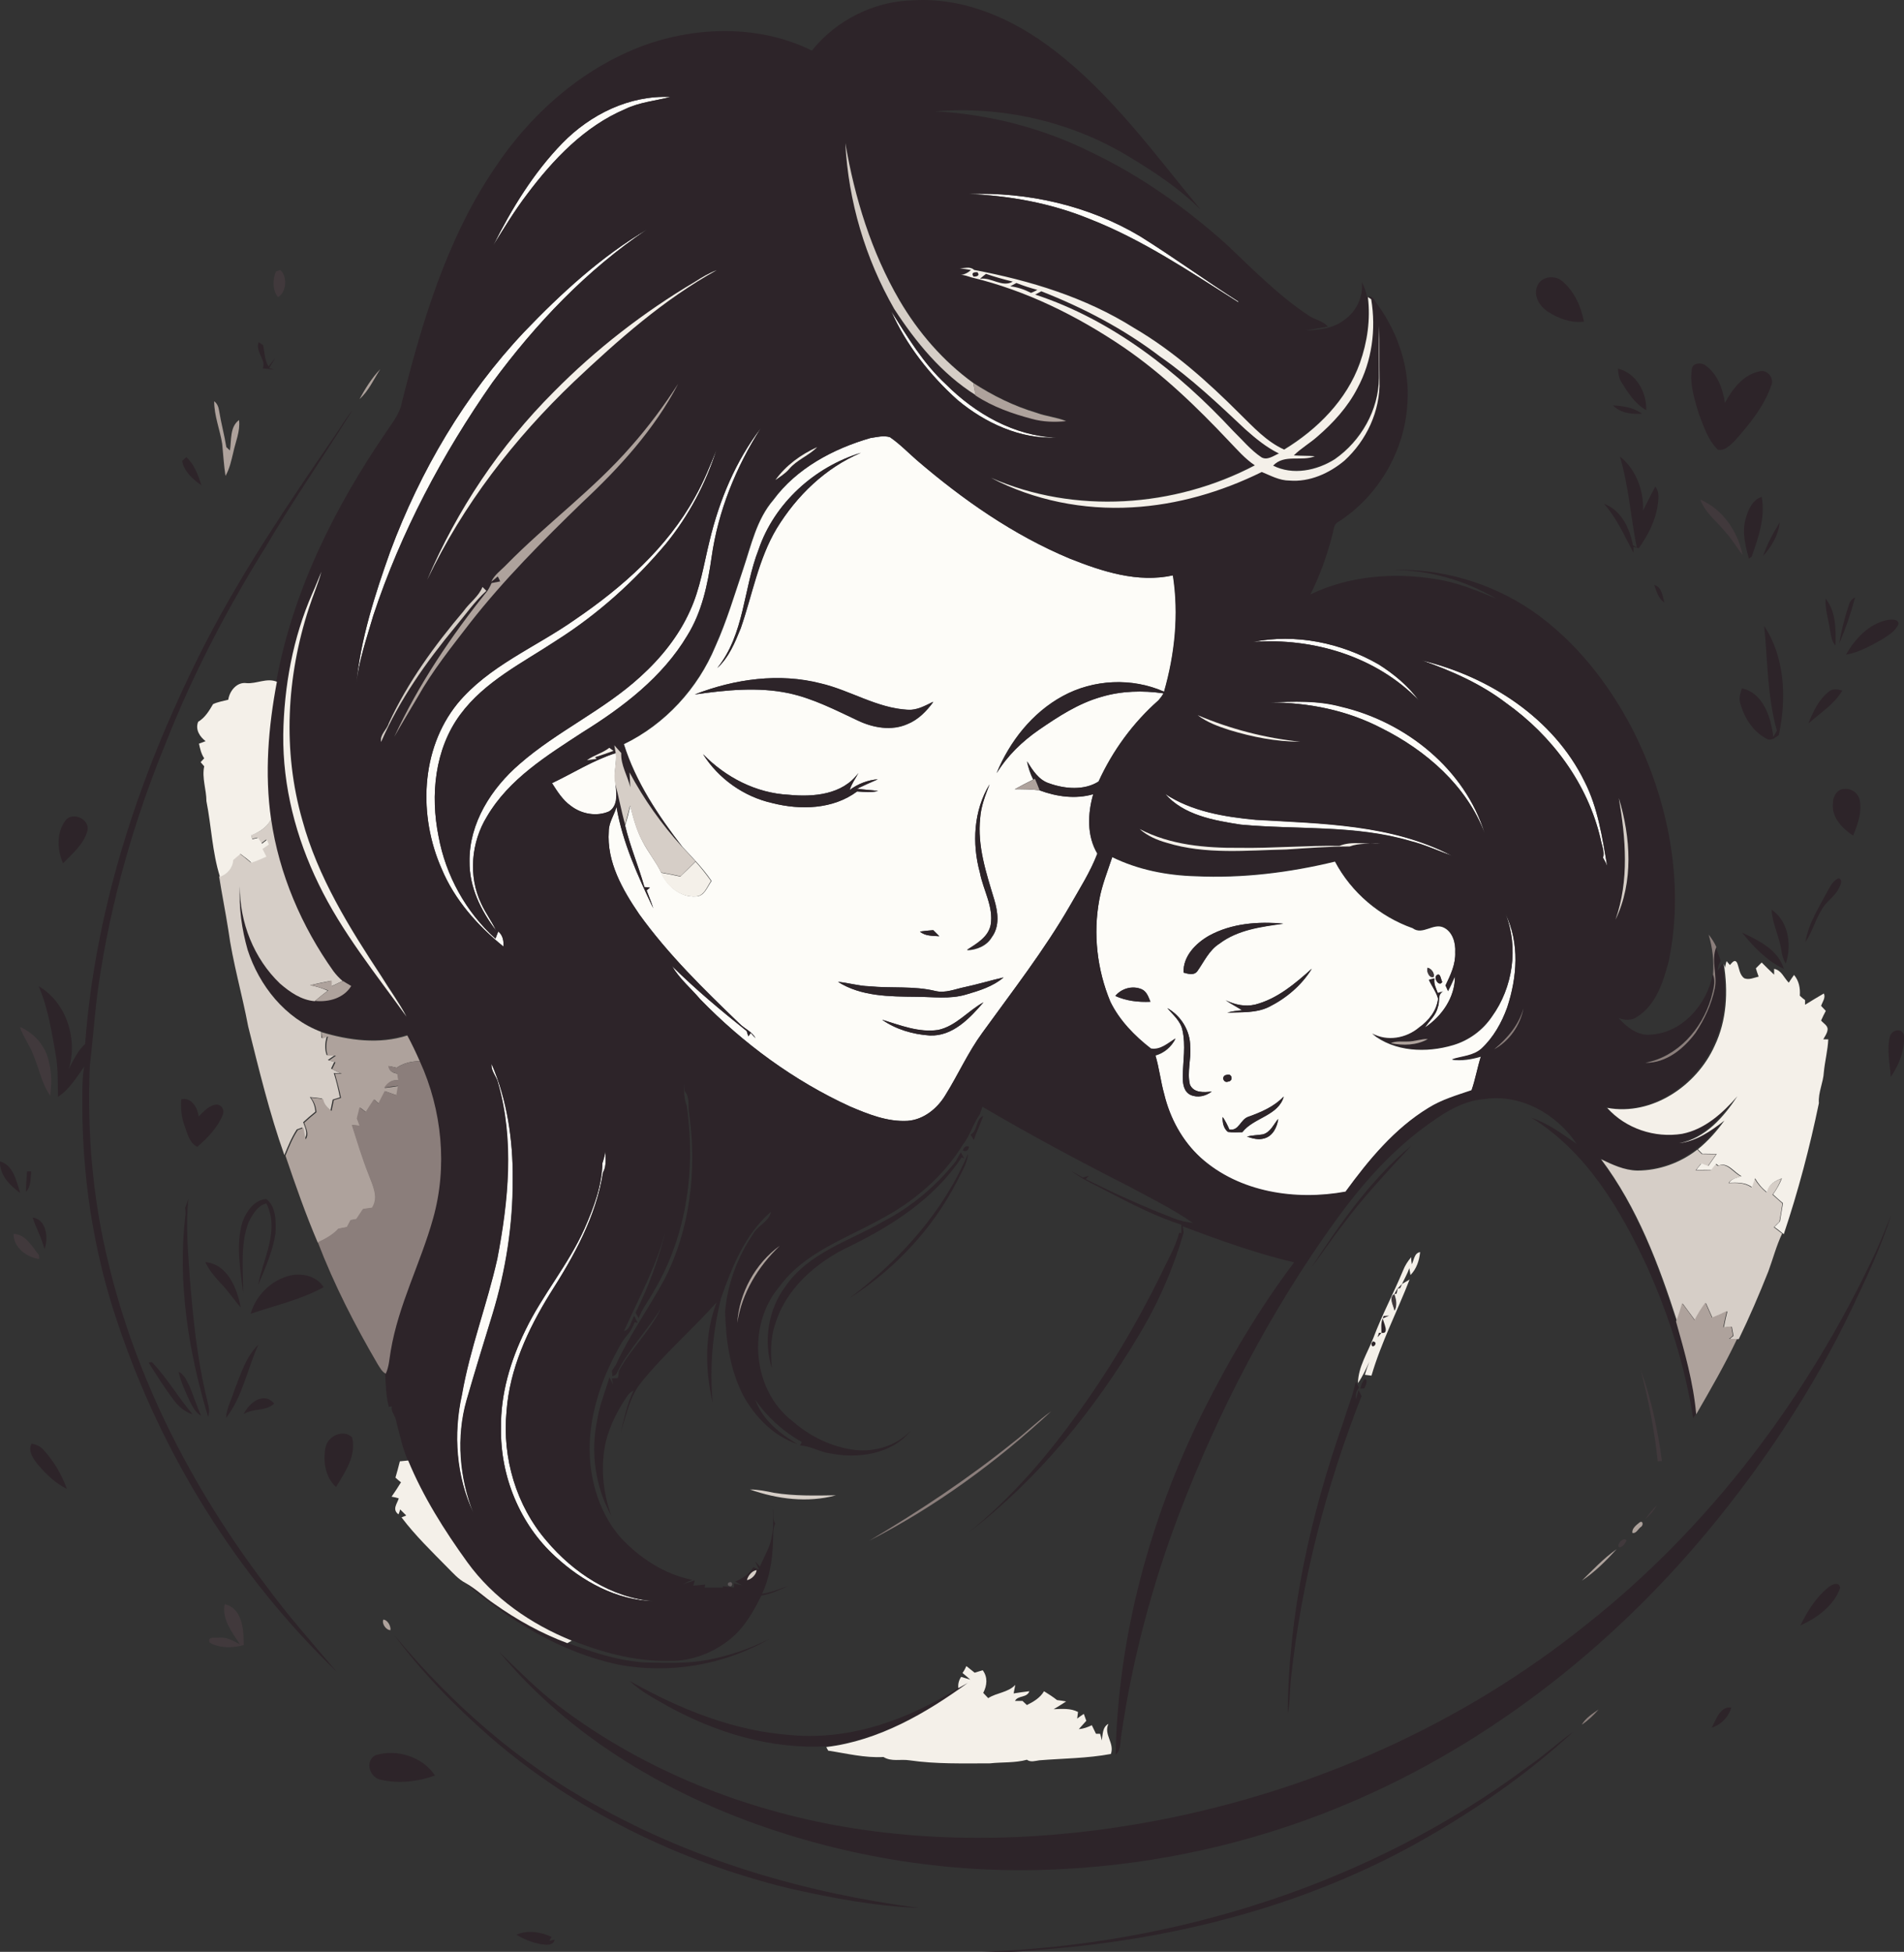 <?xml version="1.0" encoding="iso-8859-1"?>
<!-- Generator: Adobe Illustrator 19.2.0, SVG Export Plug-In . SVG Version: 6.00 Build 0)  -->
<svg version="1.1" id="Layer_1" xmlns="http://www.w3.org/2000/svg" xmlns:xlink="http://www.w3.org/1999/xlink" x="0px" y="0px"
	 viewBox="0 0 689 706.3" enable-background="new 0 0 689 706.3" xml:space="preserve">
<rect x="0" y="0" width="689" height="706.3" fill="#333333" stroke="none"/>
<path fill="#FDFCF8" d="M203.5,51.8c10.1-10.4,24.3-17.4,39.1-16.7c-5.5,1.4-11.2,1.9-16.4,4.4c-14.7,6.3-26,18.2-35.4,30.7
	c-4.5,5.9-8.4,12.3-12.3,18.6C185.2,75.5,193.1,62.5,203.5,51.8z"/>
<path fill="#FDFCF8" d="M350.4,70.2c21.6-0.8,43.6,4.2,62.2,15.3c12.1,7.6,23.6,16,35.6,23.6l-0.2,0.2c-17.4-11-34.7-22.7-54-30.2
	C380.2,73.5,365.3,70.8,350.4,70.2z"/>
<path fill="#FDFCF8" d="M189.7,120.1c13.4-14,27.8-27.2,44.5-37.1c-21.9,14.7-40.4,34.2-56,55.4c-18.1,25.9-33.2,54.2-43.1,84.3
	c-2.4,8.3-5.2,16.4-6.2,25c1.6-16.5,6.8-32.5,12.3-48.1C152.1,170.3,168.3,142.8,189.7,120.1z"/>
<path fill="#FDFCF8" d="M322.5,112.6c5.9,9.3,11.6,18.9,19.8,26.4c10.7,10.7,24.8,18.8,40.1,19.3c-13.2,0.7-26-5.3-35.9-13.6
	C336.5,135.8,327.9,125,322.5,112.6z"/>
<path fill="#FDFCF8" d="M256.8,195.6c3.5-14.6,9.4-28.8,18.6-40.8c-9,14.2-15.5,30.2-17.9,46.9c-1.4,9.8-3.5,19.8-8.8,28.3
	c-8.9,15.1-23.2,25.9-37.9,35c-12.9,8.4-26.7,16.9-34.6,30.5c-5.7,9.3-6.8,21.5-2.1,31.4c1.5,3.4,3.8,6.4,5.4,9.8
	c-5.5-7.1-9.7-15.7-9.6-25c-0.1-13.9,8-26.5,18.2-35.3c13.5-11.8,30.3-19.4,43.6-31.5c7.4-6.7,13.9-14.7,18-23.9
	C253.4,213,254.7,204.1,256.8,195.6z"/>
<g>
	<path fill="#FDFCF8" d="M315,158.5c2.3-0.4,4.8-1,7-0.3c3.5,2.4,6.5,5.5,9.7,8.3c16.7,14.3,35,27.1,55.3,35.6
		c11.8,4.7,24.6,8.9,37.4,6.1c2.2,14.1,0.7,28.5-3.2,42.1c-11.6-5.2-25.5-4.5-36.7,1.6c-11,6-19.2,16.4-23.9,27.9
		c3.9-6.3,9.3-11.5,15.3-15.7c7-4.8,14.3-9.5,22.5-11.9c7.3-2.2,15.1-2.4,22.6-1.3c-0.5,0.9-1.1,1.7-1.8,2.5
		c-9.2,8.1-16.6,18.2-21.7,29.4c-5.2,3.3-12.2,2.7-17.8,0.7c-3.9-1.2-6.1-4.8-8.1-8c0.5,2.3,1.2,4.6,2.3,6.6
		c-2.3,1.1-4.5,2.3-6.7,3.5c3,0,6,0,9,0.4c6.2,2.3,13,3.3,19.4,1.4c-2,7-2.3,15,1.5,21.5c-2.5,6.6-6.4,12.6-9.9,18.8
		c-9.3,16.2-20.8,30.9-31.7,46c-5.2,7.1-8.7,15.1-13.4,22.6c-2.9,4.9-7.9,8.9-13.7,9.3c-7.3,0.4-14.2-2.4-20.8-5.2
		c-20.3-9.3-38.6-22.8-54.2-38.8c-3.4-4-7.5-7.4-10.2-12c8.5,8.4,17.7,16.1,27,23.5c0.1,0.5,0.4,1.4,0.6,1.9l0.9-1.2
		c0.4,0.5,1.2,1.4,1.7,1.9c-1.3-2.4-4-3.4-5.8-5.3c-12.9-12.4-25.8-25-36.3-39.6c-6-8.8-11.8-18.9-11-30c0-3.2,1.9-5.9,2.8-8.8
		c2.2,12.9,7.7,24.9,13.3,36.7c-0.7-2.2-1.6-4.4-2.4-6.5c0.3-0.2,0.9-0.7,1.2-1c-0.5,0-1.5-0.1-2-0.2c-2.1-7.5-5.2-14.7-7-22.3
		l0.1-0.3c0.7-2.2,1.3-4.5,1.8-6.8c1.1,4.4,2.3,8.9,4.5,13c2,3.9,4.8,7.2,6.7,11.2c2.1,4.8,7,9,12.5,8.6c3.1,0,4.1-3.4,5.7-5.6
		c-1.7-2.5-3.6-4.8-5.6-7c-1.6-1.8-3.3-3.6-4.9-5.3c-8.7-11.3-16.9-23.5-21.2-37.2c14.9-7.2,26.8-20.2,33.1-35.4
		c4.1-9.1,6.9-18.6,10.1-28.1c2.9-8.6,4.8-17.8,10.9-24.9C288.3,169.5,301.5,162.4,315,158.5z M274.5,198.9
		c-5.5,14.1-5.1,30.6-14.9,42.8c4.2-3.8,6.4-9.2,8.5-14.4c4.2-12.1,6.4-25,13-36.1c7.2-11.8,17.6-22,30.5-27.4
		C294.7,169,280.2,182.1,274.5,198.9z M251.4,251.3c11.3-1.6,22.9-2.8,34.1-0.4c8.8,1.9,16.9,6.1,25,9.9c5.5,2.6,12.1,3.8,17.8,1.3
		c4-1.6,7-4.7,9.5-8.1c-2.9,1.4-6,3.1-9.3,2.9c-11.1-0.6-20.7-7-31.3-9.5C282,243.4,265.8,245.7,251.4,251.3z M254.4,272.9
		c5.6,8.9,14.8,15.4,25,17.7c10.2,2.6,22,2.3,30.7-4.2c2.5,0.1,5.1,0.5,7.6-0.2c-2.5-0.3-5.1-0.4-7.6-0.8c2.4-1.2,5-2.3,7.5-3.4
		c-3.7,0.3-7.2,1.7-10.2,3.9c0.7-2.3,2.1-4.1,3.2-6.2c-5.7,7.9-16.3,8.8-25.3,7.9C273.6,287,262.6,281.3,254.4,272.9z M358.1,283.8
		c-5.8,9.6-6.4,21.4-3.5,32.1c1.2,6.3,5,12.3,3.9,18.9c-0.9,4.5-5.1,6.8-8.6,9.1c3.5-0.1,7.2-1.6,9-4.7c2.9-3.9,2.2-9.1,0.9-13.5
		c-2.9-9.6-6.2-19.5-5.1-29.6C355,291.7,356.6,287.7,358.1,283.8z M332.9,337.1c1.9,1.7,4.6,1.5,7,1.7c-0.7-0.8-1.5-1.5-2.2-2.2
		C336,336.7,334.4,336.9,332.9,337.1z M349.1,357.2c-3.5,0.7-7,2.3-10.6,1.4c-7.8-1.9-15.9-0.9-23.9-1.7c-3.8-0.1-7.5-1.3-11.3-1.6
		c8.4,5.3,18.6,5.3,28.2,5.4c6,0,12.2,0.9,18.1-0.8c4.8-1.4,9.7-2.9,13.6-6.2C358.4,354.8,353.8,356.2,349.1,357.2z M339.5,372.7
		c-7,1.1-13.7-1.7-20.3-3.7c5,3.5,11.2,5.3,17.2,5.7c8.3,0.4,14.5-6.2,19.5-12C350.3,365.7,346,371.3,339.5,372.7z"/>
</g>
<path fill="#FDFCF8" d="M259.3,162.7c-3.9,12.3-10.1,23.9-18.2,33.9c-11.4,13.6-24.7,25.6-39.7,35.1c-12.2,8.1-26,14.8-34.9,26.9
	c-9.2,12.5-10.8,29.1-7.8,44c2.6,14.2,9.9,27.4,20.6,37c0.3-0.6,0.8-2,1-2.6c1.7,1.4,2,3.4,1.9,5.5c-9.4-7.6-17.7-16.9-22.4-28.2
	c-8.4-19-7.7-43.1,5.7-59.7c11.3-13.7,28.3-20.4,42.5-30.4c17.2-11.7,33.4-26,43.5-44.4C254.6,174.4,257,168.6,259.3,162.7z"/>
<path fill="#FDFCF8" d="M176.6,211.1"/>
<path fill="#FDFCF8" d="M453.4,232.3c15.4-3.1,31.9,0.3,45.4,8.1c5.6,3.5,10.7,7.7,14.6,13.1C498.1,237.6,475.1,230.7,453.4,232.3z"
	/>
<path fill="#FDFCF8" d="M514.6,239c24.3,5.8,47.6,20.9,58.8,43.8c4.8,9.5,6.4,20.2,8.2,30.6c-0.5-1.1-1-2-1.5-3
	c0.6-2.3-0.5-4.6-0.9-6.8c-4.6-20-17.6-37.4-34.2-49.2C535.9,247.5,525.3,242.8,514.6,239z"/>
<path fill="#FDFCF8" d="M459.5,254.2c8.7-0.4,17.5-0.8,25.9,1.5c23.3,5.5,44.7,22.6,51.9,45.9c-6.5-17.3-21.3-30.1-37.5-38.2
	C487.4,257,473.4,254.2,459.5,254.2z"/>
<path fill="#FDFCF8" d="M199.8,283.4c7.7-3.7,14.9-8.3,23.1-10.9c0.4,3.6-1,7.3-0.1,11c0.3,3.4,1.1,7.9-2.3,10.1c-4.5,2-10,1-13.9-2
	C203.6,289.5,201.7,286.4,199.8,283.4z"/>
<path fill="#FDFCF8" d="M449,298.4c-9.7-1.5-20.7-3.4-27.4-11.2c9.7,6.4,21.5,8.4,32.8,9.4c24,1.4,49.2,1.6,71,13
	c-5-1.7-9.8-4-15-5.3C490.5,298.4,469.5,300.3,449,298.4z"/>
<g>
	<path fill="#FDFCF8" d="M397.8,325.6c1-5.3,3-10.3,4.7-15.4c9.4,4.6,19.8,6.6,30.1,6.9c17,0.8,34-1.3,50.5-5.3
		c5.9,11.2,16.2,19.9,28.1,24.1c3.6,2.7,7.5-2.1,11.3-0.2c3.2,1.6,4.3,5.6,4.1,9c0.2,4.3-1.7,8.2-3.5,12c0.2,0.5,0.7,1.5,0.9,2
		c0.9-1.7,1.7-3.5,2.5-5.3c0,7.6-4.8,14.5-10.9,18.6c1.5-2.5,4.1-4.5,4.7-7.5c0.9-1.9-0.3-4.8,2.1-5.7c-0.5,0.2-1.6,0.5-2.1,0.7
		c-0.6-1.7-1.6-3.4-1.2-5.3l-2,0.5c1.1,2.3,2.7,4.3,3.3,6.8c-0.5,4.4-3.4,8-6.9,10.5c-4.6,3.9-11.6,5.2-17,2.1
		c8.1,6.6,19.7,7,29.4,4.1c5.7-1.7,10.7-5.4,14-10.3c7.6-10.5,9.7-25,4.9-37.1c5.2,10.6,4.2,23,0.6,33.9c-2,5.5-5,10.8-9.3,14.9
		c-2.9,2.6-7.1,2.7-10.7,3.9c3.5,0.5,7.1-0.1,10.5-1.1c-1.3,4-2,8.3-3.4,12.3c-5.3,1.8-10.8,3.3-15.6,6.4
		c-12.3,7.5-21.6,18.8-30,30.3c-18,3.3-38.4,0.3-52.4-12.3c-6.6-6.1-11.1-14.3-13.2-23c-1.3-4.6-1.8-9.5-3.2-14.1
		c3.2-0.9,5.8-3.1,7.3-6.1c-2.7,1.7-5.4,4.3-8.9,3.7c-6-4.5-11.4-10.2-14.7-17C397,350.9,395.5,337.9,397.8,325.6z M437.5,338.6
		c-4.8,2.8-9.5,7.5-9.2,13.4c1.6,0.4,3.6,1.1,4.9-0.4c2.5-3.5,4.3-7.7,8.1-10.1c6.6-5,15.1-6.1,23.1-7.2
		C455.3,333.4,445.7,334.1,437.5,338.6z M516.6,350.2c-0.5,1.2,0.5,3.7,2.1,3.4C519.4,352.3,517.9,350.4,516.6,350.2z M454.3,363.5
		c-3.7,0.9-7.4,0.1-10.8-1.6c2,1.2,4,2.4,6,3.6c-1.8,0.2-3.6,0.4-5.4,0.9c5.1-0.2,10.4,0.3,15.1-2.1c6.3-3.1,11.8-7.8,15.5-13.8
		C468.7,355.9,462.3,361.4,454.3,363.5z M519.9,352.9c-1.3,1.2,1.1,4.3,2,2.4C521.4,354.6,521.2,351.8,519.9,352.9z M522.3,353.3
		 M403.6,360.4c4,1.8,8.4,2.3,12.7,2.1c-0.7-1.7-1.3-3.7-3.1-4.5C409.8,356.6,405.8,357.7,403.6,360.4z M422.4,364.8
		c2.1,2.5,4.8,4.7,5.5,8c1.3,5.5,0.2,11.2,0.1,16.8c0,2.4,0.3,5.4,2.8,6.6c2.5,1.1,5.5,0.4,7.7-1.2c-2.8,0.3-6.5,0.6-7.9-2.5
		c-1.1-4.5,0.5-9.2,0.1-13.8C430.7,373,427.4,367.6,422.4,364.8z M443.8,389c-1.8,0.2-1.2,3.1,0.6,2.4
		C446.5,391.2,445.8,388.1,443.8,389z M451.8,404.1c-2.9,0.8-3.5,5.3-6.9,4.6c-0.7-1.6-1.5-3.1-2.4-4.5c-0.1,1.9,0.3,4.1,1.9,5.4
		c1.7,0.2,3.5,0.1,5.2,0.1c4.1-5.3,13-5.9,15-12.9C461.1,400.5,456.5,402.5,451.8,404.1z M457,410.5c-1.9,0.3-3.9,0.3-5.7,0.8
		c2,0.7,4.2,1.3,6.4,0.6c3-0.9,4.5-4.1,4.9-7C460.8,406.9,459.8,409.7,457,410.5z"/>
</g>
<path fill="#FDFCF8" d="M177.9,385c5.7,13,7.8,27.5,7.6,41.7c0.1,16.5-2.5,33-7.3,48.8c-3.2,10.4-6.4,20.8-9.4,31.2
	c-3.8,13.4-2.6,28,2.5,40.9c-6.3-13.3-7.4-28.6-4.2-42.9c2.9-16.7,9.1-32.6,12.8-49.2c4-20.9,6.2-42.8,0.3-63.5
	C179.7,389.6,177.5,387.7,177.9,385z"/>
<path fill="#FDFCF8" d="M219.1,414.9c-0.2,3.2,0.7,6.5-0.9,9.4c-2.5,16.1-10.6,30.4-19.2,43.9c-8,12.9-14.6,27.2-15.7,42.6
	c-1.6,16.7,3.5,34,14.5,46.8c9.7,11.5,23.4,20.6,38.7,21.8c-13.4-0.3-25.8-7.2-35.5-16.1c-12.9-11.7-20-29.2-19.7-46.5
	c-0.2-12.3,3.4-24.4,8.8-35.4c6.2-12.8,15.6-23.8,21.4-36.8c3.3-7.5,6.3-15.4,6.5-23.7C218.6,418.9,219.3,417,219.1,414.9z"/>
<g>
	<g>
		<path fill="#2D2429" d="M293.8,18.3c8.8-11,22.5-17.9,36.7-18.2C349-1,366.8,6.9,381.2,18c21,16,36.6,37.7,53.3,57.9
			c-7.8-7.8-17.1-13.9-26.6-19.6c-20.7-12.4-45.4-18-69.5-16c19.6,1,39.1,6.1,56.7,14.9c17.8,8.5,34.1,20.1,48.8,33.3
			c9.4,8.9,18.6,18.3,29.4,25.5c2.3,1.7,5.4,2,7.2,4.2c-2.7,0.5-5.4,0.9-8.1,1.4c4.8-0.2,10.1-0.7,14-3.8c4.4-3,7-8.4,6.4-13.8
			c0.8,1.8,1.6,3.5,1.9,5.5c2.1-1,2.9,1.8,4,3c7.3,10.2,11.5,22.8,10.6,35.4c-0.9,17.2-10.5,33.6-24.9,42.9
			c-1.9,0.9-1.8,3.2-2.3,4.9c-1.9,7.4-4.5,14.6-7.9,21.4c13.9-6.7,29.9-8,45-5.6c7.7,1.1,15,4.1,22.2,7.1
			c-11.5-6.7-24.7-10.5-38-10.3c18-0.8,36.2,4.6,51,14.7c15.5,10.7,27.5,26,36.2,42.6c13.1,25.6,19.1,55.7,13.3,84.1
			c-2,7.5-4.5,15.8-11.4,20.2c-2,1.5-4.6,1.3-6.8,0.5c3,3.3,6.9,6.5,11.7,6c11.5-0.7,20.3-11,22.4-21.8c1.1,2.9,0,5.8-0.7,8.6
			c-3.3,11.1-12,21.1-23.8,23.3c7.6,0.2,14-5,18.2-10.9c3.2-4.8,5.7-10.2,6.9-15.9c1.1-5-1.4-10.1,0.5-14.9c0.6,1.6,1.2,3.3,1.8,4.9
			c-0.7,1.1-1.1,2.3-1.1,3.6c0.6-0.9,1.1-1.8,1.7-2.7c1.7,9.9,1.2,20.4-3.3,29.6c-6.5,14.5-22.7,25.6-38.9,22.5
			c6.7,7.5,17.3,10.9,27.1,9.4c8.2-1.7,14.6-7.5,20-13.6c-5,7.7-11.6,15.2-21,17c6.3-0.8,11.5-4.4,16.3-8.2
			c-2.7,3.9-5.9,7.4-9.6,10.4c-6.1,4.8-13.9,7.6-21.7,7.6c-4.7,0-9-2.1-13.2-4.1c13.1,17.4,20.9,38.1,27.5,58.7
			c3.1,11,6.3,22.2,7.3,33.6c-0.3,0.4-0.9,1.3-1.1,1.7c-3-19.1-8.9-37.6-16.8-55.1c-9.6-20.6-21.9-41.4-41.7-53.6
			c6,2,11.1,5.8,16.3,9.4c-7.1-10.7-20.1-18.1-33.2-16.2c-8.5,0.6-15.7,5.6-22.3,10.5c-12.5,9.3-22.8,21.2-31.9,33.8
			c-23.4,32.5-42.1,68.4-56.4,105.8c-9.8,25.8-16.9,52.5-20.9,79.8c-0.5,2.5,0,5.6-2.1,7.4c0.9-42.9,12.4-85.3,31.4-123.7
			c9.5-19,20.4-37.5,33.2-54.5c-13.8-3.2-27.1-8.1-40.3-13c0.1,0.6,0.3,1.8,0.3,2.4c-3.8,13-9.2,25.4-16.2,37
			c-16.1,27.1-36.4,52-61.5,71.3c14.5-11.8,27-25.9,37.9-41c12.1-16.4,22.6-34,31.6-52.3c2.3-5,5.2-9.7,6.6-15.1l0.8,0.1
			c0-1,0-2,0-3c-8.9-2.9-17.3-7.1-25.5-11.4c-4.9-2.6-10-4.8-14.4-8.1c1.4,0.8,2.8,1.6,4.2,2.4c0.5-0.1,1.6-0.4,2.2-0.6l-1.1,1.2
			c10.5,5.2,21.2,10.1,32.2,14.3c2.1,0.8,4.3,1.3,6.5,1.5c-7.5-5.2-15.7-9.2-23.7-13.5c-17.7-9-35.2-18.4-52.4-28.5
			c-0.3,0.9-0.6,1.8-0.9,2.7c-2.5,3.4-3.5,7.7-6.1,10.9c-7.1,11.7-18.1,21-30.2,27.3c-12.6,7-27.2,11.9-36.1,24
			c-12,13.9-10.1,37.5,4.5,48.8c6.4,5.6,14.3,9.5,22.8,10.5c7.3,0.8,14.9-1.6,20-6.9c-6.8,8.5-19.2,10.2-29.3,8.1
			c-3.7-0.5-6.9-2.7-10.7-2.8c0.2-0.3,0.5-1,0.6-1.3c-6.7-3.8-12.5-9-16.8-15.3c2.6,7.3,8.9,12.3,15.3,16.1
			c-8.6-2.9-15.4-9.8-19.7-17.7c-4.8-9.4-6.3-20.1-6.5-30.5c0.9-9.9,4.5-19.6,10.1-27.8c1.7-3.2,5.7-4.4,6.5-8.1
			c-9.4,8.1-14.1,19.9-18.1,31.3c-3,12.3-4.2,25.1-3,37.8c-2.8-11.9-3-24.8,1.4-36.3c-9,10.1-19.3,18.9-27.7,29.5
			c-3.9,5.1-5,11.6-7,17.5c1.4-5.1,2.3-10.4,4.7-15.1c-0.9,0.4-1.6,1-2.2,1.8c-3.4,5-6.3,10.5-7.8,16.4c-2.1,9-1.2,18.4,1.9,27.1
			c-5.9-10.6-7.6-23.3-5-35.1c0.8-5.1,2.9-10,4.3-15c0.5,0.9,1,1.8,1.4,2.7l-0.5-2.3c0.5,0,1.6-0.1,2.1-0.1l0.2-0.5
			c0.1-0.5,0.2-1.5,0.2-2c4.3-8.1,11.4-14.5,15.3-22.8c-4.9,7.9-11.5,14.7-15.8,23c-0.3,0.9-0.9,1.4-1.8,1.6c0-0.5-0.1-1.4-0.2-1.9
			c0.4-0.6,1.1-1.7,1.5-2.3c4.9-10.7,11.8-20.3,17.4-30.6c9.5-18.3,11.9-39.7,9.1-60c-0.6-2.8,0.4-6-1.6-8.3c-0.1-0.7-0.2-2-0.2-2.6
			c-0.1,2.6-0.1,5.4,0.9,7.8c3.3,22.6,0.1,46.7-11.6,66.6c-1.8,3.5-4.4,6.6-5.8,10.3c-0.4-0.7-0.8-1.3-1.1-2
			c4.9-9.8,8.7-20.2,11.1-30.8c-3.1,13.2-9.8,25.2-15.3,37.5c2.4-0.7,2.5-3.7,3.7-5.5c0.4,0.8,0.8,1.6,1.3,2.5l-1.2-0.2
			c-0.8,3.2-3.5,5.2-5,8c-5.9,10.3-10.2,21.8-11.1,33.7c-0.9,12.7,2.5,26.2,10.9,36c6.9,7.5,16,13.5,26.1,15.5
			c-1.1,0.4-2.2,0.9-3.3,1.5c1.1-0.3,3.1-1,4.2-1.3l-0.5,1.9c1.4-0.1,2.9-0.2,4.3-0.4l-0.2,1.1c2.2,0,4.4,0,6.6,0V574
			c1,0.1,3,0.3,4,0.5c0-0.4,0-1.1,0-1.5c0.7,0.2,2.1,0.5,2.9,0.6c-0.6-0.3-1.8-0.9-2.4-1.3c2.6-1.1,5.1-2.7,6.5-5.2l2.1,0.9l-1.5-3
			c0.5,0.5,1.4,1.4,1.8,1.9c1.5-3.7,3.8-7.1,4.3-11.1c0.8-3.3,0.4-6.6,0.4-10c0.3,1.8-0.2,3.9,0.8,5.5c-1,2.4-0.6,5.1-0.8,7.6
			c-0.3,6.1-1.3,12.2-3.9,17.8c3.3-0.4,6.3-1.7,9.4-2.8c-3.1,1.5-6.3,2.9-9.7,3.5c-2.7,5.5-5.8,11-10.5,15.1
			c-6.3,5.4-14.5,8.7-22.8,8.5c-12.2,0.3-24.3-3-35.5-7.5c-14.8-5.9-28.4-15.4-37.8-28.4c-8.3-11.5-15.9-23.6-21.4-36.8
			c-2-4.7-3-9.8-4.3-14.7c-0.4-1.6-1.8-2.9-1.4-4.7l-1.1,0.2c-1-4-1.2-8.2-1.3-12.3c1.2-2.6,1.2-5.5,1.8-8.3
			c2.8-16.6,10.8-31.6,15.3-47.8c5.3-18.8,3.3-39.4-4.8-57c-1.4-3.1-2.9-6.2-4.5-9.3c-10.1,3.3-21.1,1.8-31.1-1.2
			c-13-4.9-22.4-16.7-26.6-29.7c-2.1-7.5-3.2-15.3-2.8-23c-0.2,13,5,26.1,14.5,35.2c3.5,3.2,7.7,6,12.6,6.4c4.9,0.5,10.3-1,13-5.4
			c-1-0.6-2-1.2-3-1.8c-1.3-1-2.4-2.2-3.3-3.5c-11.6-16.3-19.7-35.2-22.6-55.1c-2.4-16.5-1-33.4,2.1-49.8
			c6-32.8,21.2-63.1,39.9-90.4c1.9-2.8,4-5.5,5.1-8.8c7.5-30,16.4-60.4,33.9-86.3c13.5-20.4,33.1-37.5,56.5-45.4
			C254.3,9.4,275.8,9.4,293.8,18.3z M203.5,51.8c-10.4,10.7-18.4,23.7-25,37c3.9-6.3,7.8-12.7,12.3-18.6
			c9.4-12.5,20.7-24.5,35.4-30.7c5.1-2.5,10.9-3,16.4-4.4C227.8,34.4,213.7,41.4,203.5,51.8z M305.9,51.8c1.1,21,7.3,41.6,17.6,59.9
			c7.8,12.1,17.2,23.5,29.5,31.2c6.2,4.1,13.3,6.6,20.5,8.5c4,1.1,8.2,1.2,12.3,0.8c-3.5-1.4-7.2-1.7-10.7-3
			c-8.2-2.4-15.8-6.2-22.9-10.8c-10.9-7.9-19.9-18.3-26.7-29.9C315.3,91.3,309.3,71.6,305.9,51.8z M350.4,70.2
			c14.9,0.6,29.8,3.3,43.7,9c19.3,7.5,36.5,19.2,54,30.2l0.2-0.2c-12-7.7-23.6-16.1-35.6-23.6C394,74.4,372,69.4,350.4,70.2z
			 M189.7,120.1c-21.5,22.8-37.6,50.2-48.5,79.5c-5.6,15.6-10.7,31.6-12.3,48.1c0.9-8.6,3.8-16.8,6.2-25c10-30.1,25-58.4,43.1-84.3
			c15.6-21.2,34.1-40.7,56-55.4C217.6,92.8,203.1,106.1,189.7,120.1z M347.3,97.1c1,0.1,3,0.3,4,0.4c-1.1,1-2.4,1.7-3.9,1.8
			c1.4-0.1,2.7,0.6,4.1,0.9c19.7,4.8,38.2,13.9,54.9,25.2c14.1,9.6,26.4,21.6,38.2,34c3,3.1,5.8,6.4,9.4,8.8
			c-29.1,15.3-65.2,17.8-95.5,4.5c15.5,8.3,33.4,11.8,51,10.7c16.3-0.9,32.3-5.7,47-12.8c3.2,1.3,6.4,3.2,10,3.1
			c7.3,0.6,14.4-2.7,19.9-7.2c8.1-7.2,13-18,12.7-28.9c-0.1-6.6-0.1-13.3-0.1-19.9c-0.1,6.3,0,12.6-0.1,18.9
			c-0.1,11.6-6.5,22.8-16,29.4c-6.5,4.1-15.2,5.9-22.3,2.3c4.1-4.3,10.2-1.4,15.1-3.4c-2.5-0.1-5.1-0.1-7.6-0.3
			c2.6-2.6,5.7-4.4,8.5-6.8c5.8-5,11-10.7,14.5-17.5c5.3-9.8,6.7-21.3,5-32.2l-1.2-0.8c1,8.1-0.1,16.3-2.9,23.9
			c-4.8,13.5-15.4,24-27.4,31.3c-6.4-2.9-11.2-8.2-16.1-13c-11.6-11.6-24-22.7-38.2-31c-17.5-11-37.6-17.1-57.9-21
			C351.2,96.3,349.1,97.1,347.3,97.1z M251.6,101.9c-18.7,11-35.9,24.5-51.2,39.9c-19.5,19.4-35,42.7-45.8,68
			c12.9-27,31.5-51,53.1-71.7c15.9-14.9,32.4-29.7,51.6-40.3C256.6,98.8,254.1,100.3,251.6,101.9z M322.5,112.6
			c5.5,12.3,14.1,23.2,24,32.2c10,8.3,22.8,14.2,35.9,13.6c-15.4-0.6-29.5-8.7-40.1-19.3C334.1,131.5,328.4,121.9,322.5,112.6z
			 M228.3,161.6c-13.7,15.6-30.6,28-45.1,42.8c-1.9,2-4.2,3.6-5.4,6.1c0.8-0.6,1.6-1.3,2.3-1.9c0.2,0.4,0.6,1.4,0.9,1.8
			c-1,0.2-2,0.4-3.1,0.6c-0.5,0.9-1,1.9-1.5,2.8c-13,16.3-24.9,33.8-33.7,52.8c2.7-4.8,5.6-9.5,8.4-14.3c5.4-9.6,12.3-18.2,19-26.9
			c12.2-15.7,26.2-29.8,40.5-43.5c13.5-12.6,26.2-26.5,34.8-43C240.3,146.9,234.6,154.5,228.3,161.6z M256.8,195.6
			c-2.1,8.5-3.4,17.4-7.1,25.4c-4.1,9.2-10.6,17.2-18,23.9c-13.3,12.2-30.1,19.7-43.6,31.5c-10.3,8.8-18.4,21.4-18.2,35.3
			c-0.1,9.2,4.1,17.8,9.6,25c-1.6-3.4-3.8-6.4-5.4-9.8c-4.7-9.9-3.6-22.1,2.1-31.4c8-13.6,21.8-22.1,34.6-30.5
			c14.6-9.1,28.9-20,37.9-35c5.3-8.5,7.4-18.5,8.8-28.3c2.3-16.7,8.8-32.7,17.9-46.9C266.2,166.8,260.3,181,256.8,195.6z M315,158.5
			c-13.5,3.9-26.7,10.9-35.3,22.3c-6.1,7-8,16.3-10.9,24.9c-3.2,9.4-6,19-10.1,28.1c-6.4,15.2-18.2,28.2-33.1,35.4
			c4.3,13.7,12.5,25.9,21.2,37.2c-7.4-8.2-13.8-17.2-19-26.9c0.1,1.8,0.2,3.6,0.3,5.4c-1-4.2-3.5-8-3.3-12.4
			c-0.6-0.7-1.9-2.1-2.5-2.8c0.1,0.7,0.4,2.1,0.5,2.8c-8.2,2.6-15.4,7.3-23.1,10.9c1.9,2.9,3.9,6.1,6.8,8.2c3.8,3,9.4,4,13.9,2
			c3.4-2.2,2.6-6.7,2.3-10.1c1.3,4.9,2.1,10,3.6,14.9l-0.1,0.3c1.8,7.6,4.9,14.8,7,22.3c0.5,0,1.5,0.1,2,0.2c-0.3,0.2-0.9,0.7-1.2,1
			c0.8,2.2,1.7,4.3,2.4,6.5c-5.6-11.8-11.1-23.8-13.3-36.7c-0.8,3-2.8,5.6-2.8,8.8c-0.8,11.1,5,21.2,11,30
			c10.5,14.6,23.4,27.2,36.3,39.6c1.9,1.9,4.6,2.9,5.8,5.3c-0.4-0.5-1.2-1.4-1.7-1.9l-0.9,1.2c-0.1-0.5-0.4-1.4-0.6-1.9
			c-9.3-7.4-18.5-15.1-27-23.5c2.7,4.6,6.8,8,10.2,12c15.5,16,33.9,29.5,54.2,38.8c6.6,2.8,13.5,5.6,20.8,5.2
			c5.8-0.4,10.8-4.5,13.7-9.3c4.6-7.4,8.2-15.5,13.4-22.6c10.9-15.1,22.4-29.9,31.7-46c3.5-6.1,7.3-12.1,9.9-18.8
			c-3.9-6.5-3.5-14.5-1.5-21.5c-6.4,1.8-13.3,0.9-19.4-1.4c-0.6-1.4-1.2-2.8-1.7-4.2l-0.5,0.3c-1.1-2.1-1.8-4.4-2.3-6.6
			c2,3.2,4.2,6.8,8.1,8c5.6,2,12.7,2.6,17.8-0.7c5.1-11.1,12.5-21.3,21.7-29.4c0.7-0.8,1.3-1.6,1.8-2.5c-7.5-1.1-15.3-0.9-22.6,1.3
			c-8.3,2.3-15.5,7.1-22.5,11.9c-6.1,4.2-11.5,9.4-15.3,15.7c4.8-11.5,12.9-21.9,23.9-27.9c11.1-6.1,25-6.7,36.7-1.6
			c3.9-13.6,5.4-28,3.2-42.1c-12.8,2.8-25.6-1.4-37.4-6.1c-20.4-8.5-38.7-21.3-55.3-35.6c-3.2-2.8-6.2-5.9-9.7-8.3
			C319.8,157.5,317.3,158.2,315,158.5z M280.6,173.7c1.7-1.2,3.6-2.3,4.9-3.9c2.8-3.4,7.2-4.8,10.2-8
			C289.8,164.5,284.4,168.4,280.6,173.7z M259.3,162.7c-2.4,5.8-4.7,11.7-7.8,17.2c-10.1,18.4-26.3,32.7-43.5,44.4
			c-14.2,10-31.2,16.7-42.5,30.4c-13.4,16.6-14.1,40.7-5.7,59.7c4.7,11.3,13,20.6,22.4,28.2c0.1-2.1-0.2-4.1-1.9-5.5
			c-0.3,0.6-0.8,2-1,2.6c-10.7-9.6-18-22.9-20.6-37c-3-14.9-1.4-31.5,7.8-44c8.9-12.1,22.6-18.8,34.9-26.9
			c15-9.5,28.3-21.5,39.7-35.1C249.3,186.6,255.4,175,259.3,162.7z M113,214.8c-7,16-10.2,33.5-10.4,50.9
			c-0.2,18.7,4.6,37.3,12.8,54.1c8.4,17.4,20.6,32.4,31.8,48c-2.6-5.1-6.1-9.7-9.1-14.6c-11.6-17.6-23-35.9-28.6-56.5
			c-7.3-25-5.7-52.1,2.4-76.8c1.4-4.4,3.3-8.6,4.5-13.1C115.2,209.6,114.2,212.2,113,214.8z M176.6,211.1 M174.6,212.4
			c-1.4,3.5-4.6,5.7-6.8,8.6c-10.5,12.5-20.2,25.7-27.1,40.6c-0.7,2.4-3.4,4.1-2.8,6.8c6.6-15.2,16.3-28.9,26.8-41.6
			c3.8-4.4,7.1-9.2,11.3-13.1C175.5,213.3,175,212.9,174.6,212.4z M453.4,232.3c21.7-1.6,44.7,5.2,60.1,21.2
			c-3.9-5.3-9.1-9.6-14.6-13.1C485.3,232.6,468.8,229.2,453.4,232.3z M514.6,239c10.8,3.8,21.3,8.4,30.4,15.4
			c16.6,11.8,29.5,29.2,34.2,49.2c0.4,2.2,1.5,4.5,0.9,6.8c0.6,1,1.1,1.9,1.5,3c-1.8-10.4-3.3-21.1-8.2-30.6
			C562.2,259.9,538.9,244.9,514.6,239z M459.5,254.2c13.9,0,27.9,2.8,40.3,9.3c16.2,8,31,20.9,37.5,38.2
			c-7.1-23.3-28.5-40.4-51.9-45.9C477,253.5,468.2,253.8,459.5,254.2z M433.4,258.8c3.5,2.6,7.5,4.1,11.6,5.4
			c8.3,2.5,16.9,4.2,25.5,4.2C457.7,267.1,445.1,263.8,433.4,258.8z M220.5,270.6c-2.4,2-5.6,2.7-8,4.6c0.9-0.1,2.6-0.4,3.5-0.5
			l-0.6-0.6c2.3-0.7,4.5-1.5,6.7-2.3C221.5,271.3,221,270.9,220.5,270.6z M449,298.4c20.4,1.9,41.4,0.1,61.4,6
			c5.2,1.3,10,3.5,15,5.3c-21.8-11.4-47-11.6-71-13c-11.3-1.1-23.2-3-32.8-9.4C428.3,295,439.3,296.9,449,298.4z M584.6,332.8
			c6.6-13.7,5.5-29.8,1.2-44C588.3,303.3,589.6,318.7,584.6,332.8z M412.4,300c2.8,2.5,6.4,4,10,5c14,4.3,28.8,2.8,43.2,2.4
			c7.6-0.6,15.2-1.2,22.9-1.1c3.5-1.4,7.3-1,11-1.1c-4.9,0.5-10.1-1-14.7,0.9c-12.1-0.2-24.1,0.9-36.2,0.7
			C436.2,306.9,423.4,305.8,412.4,300z M397.8,325.6c-2.3,12.3-0.8,25.3,4,36.8c3.3,6.8,8.8,12.4,14.7,17c3.4,0.6,6.2-2,8.9-3.7
			c-1.5,2.9-4.1,5.2-7.3,6.1c1.4,4.6,1.9,9.5,3.2,14.1c2.1,8.7,6.5,16.9,13.2,23c14,12.6,34.4,15.6,52.4,12.3
			c8.4-11.5,17.7-22.8,30-30.3c4.8-3,10.3-4.6,15.6-6.4c1.4-4,2.1-8.2,3.4-12.3c-3.4,0.9-7,1.6-10.5,1.1c3.6-1.2,7.7-1.2,10.7-3.9
			c4.3-4,7.3-9.3,9.3-14.9c3.6-10.9,4.6-23.3-0.6-33.9c4.8,12.1,2.7,26.6-4.9,37.1c-3.3,4.9-8.3,8.6-14,10.3
			c-9.7,2.9-21.2,2.5-29.4-4.1c5.4,3.1,12.4,1.8,17-2.1c3.5-2.5,6.4-6.1,6.9-10.5c-0.7-2.4-2.3-4.5-3.3-6.8l2-0.5
			c-0.4,1.9,0.6,3.6,1.2,5.3c0.5-0.2,1.6-0.5,2.1-0.7c-2.5,0.8-1.2,3.8-2.1,5.7c-0.6,3-3.1,5-4.7,7.5c6.2-4.1,11-11,10.9-18.6
			c-0.8,1.8-1.6,3.6-2.5,5.3c-0.2-0.5-0.7-1.5-0.9-2c1.8-3.7,3.7-7.7,3.5-12c0.2-3.4-0.9-7.4-4.1-9c-3.7-1.9-7.6,2.9-11.3,0.2
			c-11.9-4.2-22.2-12.9-28.1-24.1c-16.5,4-33.5,6.1-50.5,5.3c-10.4-0.3-20.8-2.3-30.1-6.9C400.8,315.3,398.7,320.3,397.8,325.6z
			 M551.3,364.9c-1.7,6.1-5.8,10.9-10.6,14.8C546.2,376.7,550.1,371.1,551.3,364.9z M509.4,376.9c-2,0.1-4.2-0.3-6.1,0.6
			c4.5,0.9,9.3,0.9,13.4-1.5C514.3,375.9,511.9,376.9,509.4,376.9z M177.9,385c-0.3,2.6,1.9,4.5,2.4,7c5.9,20.7,3.7,42.6-0.3,63.5
			c-3.7,16.5-9.9,32.5-12.8,49.2c-3.2,14.3-2.1,29.6,4.2,42.9c-5.1-12.9-6.3-27.5-2.5-40.9c3-10.5,6.2-20.8,9.4-31.2
			c4.8-15.8,7.4-32.3,7.3-48.8C185.6,412.5,183.5,398.1,177.9,385z M219.1,414.9c0.2,2.1-0.5,4.1-1.1,6c-0.2,8.3-3.2,16.2-6.5,23.7
			c-5.8,13-15.3,24-21.4,36.8c-5.4,11-9,23.1-8.8,35.4c-0.3,17.3,6.8,34.8,19.7,46.5c9.6,8.9,22.1,15.8,35.5,16.1
			c-15.3-1.2-29-10.3-38.7-21.8c-11-12.7-16.1-30.1-14.5-46.8c1.1-15.4,7.7-29.6,15.7-42.6c8.6-13.5,16.7-27.9,19.2-43.9
			C219.8,421.4,218.9,418,219.1,414.9z M266.8,478.7c1.6-10.7,7.6-20.5,15.4-27.9C273.3,457.2,267.5,467.9,266.8,478.7z
			 M270.3,571.8c1.6-0.3,3.3-1.9,3.5-3.6C272.2,568.2,270.7,570.3,270.3,571.8z"/>
	</g>
	<path fill="#2D2429" d="M352.3,100.1c-0.8-1.1-0.3-1.6,1.4-1.6C354.5,99.5,354,100.1,352.3,100.1z"/>
	<path fill="#2D2429" d="M354.6,100.9c0.7-0.6,1.4-1.2,2.2-1.8c3.2,1.1,6.4,2,9.7,2.8C362.7,104.2,358.7,100.2,354.6,100.9z"/>
	<path fill="#2D2429" d="M556.3,103.5c1.4-3.6,6.6-4.1,9.2-1.6c4.3,3.7,6.6,9,7.7,14.5c-4.7,0.6-9.4-1.2-13.2-3.7
		C557,110.7,554.8,106.9,556.3,103.5z"/>
	<path fill="#2D2429" d="M365.6,103.6c0.8-0.4,1.5-0.8,2.3-1.3c2.4,1,5,1.8,7.6,2.5c-0.8,0.4-1.5,0.8-2.3,1.1
		C370.8,104.8,368.2,103.9,365.6,103.6z"/>
	<path fill="#2D2429" d="M374.6,106.6c0.7-0.4,1.5-0.8,2.3-1.2c15.3,6,30,13.8,43.1,23.7c11.1,7.8,20.9,17.1,30.8,26.3
		c3.7,3.3,7.6,6.5,12.1,8.7c-1.9,0.9-4.2,2.6-6.3,1.4c-3.9-2.6-6.9-6.4-10.3-9.6C426.4,134.6,402.6,115.8,374.6,106.6z"/>
	<path fill="#2D2429" d="M93.6,123.8c0.4,0.3,1.2,0.8,1.6,1.1c0.6,2.5,0.5,5.5,2,7.7c0.8-1,1.5-2,2.4-2.9c-0.6,0.9-1.7,2.6-2.2,3.5
		l1.8,0.6c-1.3-0.2-2.7-0.4-4.1-0.5C96.4,130.3,92.3,127.3,93.6,123.8z"/>
	<path fill="#2D2429" d="M612.2,133.8c0.1-2.5,3.3-2.8,4.9-1.6c4.4,3.1,6.3,8.4,7.1,13.6c2.7-5,6.5-10.1,12.4-11.4
		c2.8-0.9,5.5,2.3,4.4,5c-2.7,7.8-8.1,14.4-13.6,20.5c-1.6,1.4-3.4,3.4-5.8,2.8c-3.6-3.5-5.1-8.5-6.9-13.1
		C613.2,144.4,611.4,139.1,612.2,133.8z"/>
	<path fill="#2D2429" d="M585.5,133.4c6.5,1.5,10.5,8.7,10.2,15c-4-2.2-6.5-6.2-8.9-10C585.8,136.9,585.6,135.1,585.5,133.4z"/>
	<path fill="#2D2429" d="M583.7,146.7c3.7,0.2,7.5,0.8,10.5,3C590.5,150,586.4,149.5,583.7,146.7z"/>
	<path fill="#2D2429" d="M121,157.9c2.2-3.1,4.1-6.5,6.5-9.4c-10.4,16.7-21.6,32.8-31.6,49.8c-14,22.5-26.3,46.1-36,70.8
		c-11.4,27.8-19.7,56.8-24.1,86.5c-1.5,10-2.1,20.1-3.3,30.2c-1,23.9,1,47.9,6.7,71.1c10.1,42.3,30.5,81.8,56.7,116.4
		c8,11,17.1,21.2,25.9,31.6c-36.1-34.8-63.3-78.6-79.2-126.1c-9-26.4-13.1-54.3-12.8-82.1c0-3.6,0-7.2,0.7-10.8
		c-2.8,4-5.4,8.3-9.5,11c-0.2-5,0.1-10-0.8-15c-1.5-8.5-2.8-17.1-6.2-25c10,5.8,14.2,19,10.9,29.9c1.7-3.2,3.2-6.6,5.9-9
		c3.8-50.9,20.5-100,43.6-145.2C87.9,206.5,104.4,182.1,121,157.9z"/>
	<path fill="#2D2429" d="M274.5,198.9c5.7-16.8,20.2-29.9,37-35c-12.8,5.4-23.3,15.6-30.5,27.4c-6.7,11.1-8.8,24-13,36.1
		c-2.1,5.2-4.3,10.5-8.5,14.4C269.5,229.5,269,212.9,274.5,198.9z"/>
	<path fill="#2D2429" d="M65.9,166.8c0.4-0.3,1.1-1,1.5-1.4c2.9,2.6,4.3,6.5,5.5,10.2C69.8,173.5,66.6,170.6,65.9,166.8z"/>
	<path fill="#2D2429" d="M586.2,165.2c5.8,4.6,8.6,12.2,8.4,19.5c1.4-2.9,2.9-5.8,4.4-8.6c1.4,1.6,1.2,3.8,1,5.8
		c-0.7,6.1-3.5,11.6-7,16.5c-0.5-0.1-1.4-0.4-1.9-0.5l0,2.1c-3.3-6.1-6-12.5-10.7-17.7c6.2,2.2,9.4,8.9,10.5,15l1.4,0.8
		C590.1,187.2,589.4,176,586.2,165.2z"/>
	<path fill="#2D2429" d="M631.7,187.7c0.9-3.2,2.4-6.8,5.8-7.9c1.4,7.4-1.2,14.7-3.6,21.6c-0.3,0.2-0.8,0.6-1,0.8
		C631.6,197.6,630.3,192.6,631.7,187.7z"/>
	<path fill="#2D2429" d="M644,189.1c-0.4,4.5-3,8.8-6,12.1C639.5,196.9,641.6,192.9,644,189.1z"/>
	<path fill="#2D2429" d="M598.6,211.7c2.8,0.7,3,4,3.7,6.3C600.1,216.7,599.5,214,598.6,211.7z"/>
	<path fill="#2D2429" d="M660.6,216.6c3.8,4.6,3.8,11.3,3.6,17c-1.5-1.6-1.6-3.8-2-5.8C661.6,224,660.4,220.4,660.6,216.6z"/>
	<path fill="#2D2429" d="M669,219.1c0.3-1.3,1.1-2.4,2.3-2.9c-1.5,5.7-3.4,11.2-5.7,16.6C666.3,228.2,667.5,223.6,669,219.1z"/>
	<path fill="#2D2429" d="M668,236.9c3.2-5.6,8.1-11,14.7-12.5c1.3-0.2,4.3-0.7,4.3,1.4c-1,2.6-3.6,4-5.8,5.5
		C676.9,233.7,672.7,236.1,668,236.9z"/>
	<path fill="#2D2429" d="M638.4,226.5c7.6,11.5,8.1,26.4,5.3,39.5c-1.2,0.8-2.5,2.1-4.1,1.5c-5.1-2.5-8.3-7.6-9.8-12.8
		c-0.7-1.9,0-3.8,0.5-5.6c7.8,1.6,10.6,10.6,11.4,17.6c0.4-0.8,0.9-1.5,1.3-2.3C639.5,252,639.7,239.2,638.4,226.5z"/>
	<path fill="#2D2429" d="M251.4,251.3c14.4-5.6,30.6-7.9,45.7-4c10.6,2.5,20.2,8.9,31.3,9.5c3.4,0.3,6.4-1.5,9.3-2.9
		c-2.5,3.4-5.5,6.6-9.5,8.1c-5.7,2.5-12.4,1.3-17.8-1.3c-8.1-3.8-16.2-8-25-9.9C274.3,248.5,262.7,249.7,251.4,251.3z"/>
	<path fill="#2D2429" d="M661.9,250.2c1.4-1.1,3.2-0.8,4.8-0.3c-3,5-8,8.1-12.3,11.9C656.1,257.6,658.1,253.1,661.9,250.2z"/>
	<path fill="#2D2429" d="M254.4,272.9c8.2,8.4,19.2,14.1,31,14.7c8.9,0.9,19.6,0,25.3-7.9c-1.1,2-2.5,3.9-3.2,6.2
		c3-2.3,6.5-3.6,10.2-3.9c-2.5,1.1-5,2.2-7.5,3.4c2.5,0.4,5.1,0.5,7.6,0.8c-2.5,0.7-5.1,0.4-7.6,0.2c-8.7,6.5-20.5,6.8-30.7,4.2
		C269.2,288.3,260,281.8,254.4,272.9z"/>
	<path fill="#2D2429" d="M358.1,283.8c-1.5,3.9-3.1,7.9-3.4,12.1c-1.1,10.2,2.2,20,5.1,29.6c1.3,4.4,2.1,9.6-0.9,13.5
		c-1.9,3.1-5.5,4.6-9,4.7c3.5-2.3,7.7-4.6,8.6-9.1c1.1-6.6-2.7-12.6-3.9-18.9C351.7,305.2,352.3,293.3,358.1,283.8z"/>
	<path fill="#2D2429" d="M663.3,290.7c-0.1-2.3,1.5-5.3,4.2-5.2c2.6-0.3,5.1,1.7,5.5,4.2c0.8,4.4-0.8,8.7-2.4,12.7
		C666.8,299.9,662.7,295.8,663.3,290.7z"/>
	<path fill="#2D2429" d="M23.7,296.9c2.6-3.4,9.1-0.4,7.9,3.9c-1.4,4.8-5.4,8.1-8.8,11.6C20.7,307.6,20.4,301.2,23.7,296.9z"/>
	<path fill="#2D2429" d="M661.7,321.8c0.9-1.6,1.9-3.3,3.7-4c1.7,0.8,0.5,2.5,0,3.7c-1.5,3.1-4.8,4.8-6.3,7.9
		c-2.3,3.6-3.3,8-5.8,11.5C654.5,333.9,658.5,327.9,661.7,321.8z"/>
	<path fill="#2D2429" d="M641.1,329.2c6.1,4.1,7.4,12.9,5.1,19.5c-0.9-1.5-1.4-3.2-1.6-4.9C643.9,338.8,641.3,334.3,641.1,329.2z"/>
	<path fill="#2D2429" d="M437.5,338.6c8.2-4.5,17.8-5.2,26.9-4.4c-8,1.1-16.5,2.2-23.1,7.2c-3.8,2.4-5.6,6.6-8.1,10.1
		c-1.3,1.5-3.2,0.9-4.9,0.4C428.1,346,432.7,341.3,437.5,338.6z"/>
	<path fill="#2D2429" d="M332.9,337.1c1.6-0.2,3.2-0.4,4.8-0.5c0.7,0.7,1.5,1.5,2.2,2.2C337.5,338.6,334.8,338.8,332.9,337.1z"/>
	<path fill="#2D2429" d="M630.4,337.5c6,2.8,13.1,6.2,15.1,13.1C639.5,347.8,634.6,342.7,630.4,337.5z"/>
	<path fill="#2D2429" d="M454.3,363.5c8-2.1,14.4-7.6,20.4-12.9c-3.7,6-9.3,10.7-15.5,13.8c-4.7,2.3-10,1.8-15.1,2.1
		c1.8-0.5,3.6-0.7,5.4-0.9c-2-1.2-4-2.3-6-3.6C446.9,363.6,450.6,364.4,454.3,363.5z"/>
	<path fill="#2D2429" d="M519.9,352.9c1.4-1.1,1.5,1.6,2,2.4C520.9,357.3,518.6,354.1,519.9,352.9z"/>
	<path fill="#2D2429" d="M349.1,357.2c4.7-1,9.3-2.4,14-3.5c-3.8,3.3-8.8,4.8-13.6,6.2c-5.9,1.8-12,0.8-18.1,0.8
		c-9.6-0.1-19.8-0.1-28.2-5.4c3.8,0.4,7.5,1.5,11.3,1.6c8,0.8,16.1-0.2,23.9,1.7C342.1,359.5,345.6,357.9,349.1,357.2z"/>
	<path fill="#2D2429" d="M403.6,360.4c2.3-2.8,6.3-3.9,9.6-2.4c1.8,0.9,2.4,2.8,3.1,4.5C411.9,362.7,407.5,362.2,403.6,360.4z"/>
	<path fill="#2D2429" d="M339.5,372.7c6.5-1.4,10.8-6.9,16.4-10c-5,5.8-11.2,12.4-19.5,12c-6.1-0.4-12.2-2.2-17.2-5.7
		C325.8,371,332.5,373.7,339.5,372.7z"/>
	<path fill="#2D2429" d="M422.4,364.8c5,2.8,8.3,8.2,8.3,13.9c0.4,4.6-1.2,9.3-0.1,13.8c1.4,3.1,5.1,2.8,7.9,2.5
		c-2.2,1.7-5.1,2.4-7.7,1.2c-2.5-1.2-2.8-4.2-2.8-6.6c0.1-5.6,1.1-11.3-0.1-16.8C427.3,369.5,424.6,367.3,422.4,364.8z"/>
	<path fill="#2D2429" d="M683.9,375.1c0.6-2.5,4.6-3.4,5.1-0.3c0.3,5.3-1.8,10.6-4.8,14.9C683.9,384.8,682.7,379.9,683.9,375.1z"/>
	<path fill="#2D2429" d="M443.8,389c2-0.8,2.7,2.2,0.6,2.4C442.5,392,441.9,389.2,443.8,389z"/>
	<path fill="#2D2429" d="M451.8,404.1c4.6-1.7,9.3-3.7,12.7-7.3c-1.9,7-10.9,7.6-15,12.9c-1.8,0-3.5,0.2-5.2-0.1
		c-1.6-1.3-2-3.5-1.9-5.4c1,1.4,1.7,2.9,2.4,4.5C448.4,409.5,448.9,405,451.8,404.1z"/>
	<path fill="#2D2429" d="M65.6,397.8c3.7-0.9,5.9,3.1,6.3,6.2c1.9-1.8,3.7-4.1,6.5-4.3c2,0.1,3,2.2,2.1,4c-1.9,4.5-5.4,8.1-9.1,11.3
		c-2.9-1.4-3.6-4.8-4.6-7.6C65.7,404.4,65.3,401.1,65.6,397.8z"/>
	<path fill="#2D2429" d="M351.2,410.6c2.7-1.4,1.8-5.7,4.6-6.8c-1,2.9-2.4,5.8-3.4,8.7C352,411.8,351.6,411.2,351.2,410.6z"/>
	<path fill="#2D2429" d="M457,410.5c2.8-0.8,3.9-3.6,5.5-5.6c-0.4,2.9-1.9,6.1-4.9,7c-2.1,0.7-4.3,0.1-6.4-0.6
		C453.1,410.8,455.1,410.8,457,410.5z"/>
	<path fill="#2D2429" d="M348.4,416.3c0.5-1.4,1.3-1.8,2.3-1.3C350.3,416.5,349.5,416.9,348.4,416.3z"/>
	<path fill="#2D2429" d="M474.6,458.6c10.4-15.9,21.4-31.8,36.1-44c-8.5,9.2-17.2,18.4-24.7,28.5C482,448.2,478.5,453.5,474.6,458.6
		z"/>
	<path fill="#2D2429" d="M347.7,417c0.4,0.7,0.8,1.4,1.2,2.2l-0.9-0.4c-9.7,14.7-24.8,24.5-40.3,32.1c-12.2,5.7-23.5,15.4-27.3,28.7
		c-1.7,5-1.5,10.3-1.1,15.5c-3.1-10-1.3-21.3,5-29.7c8.4-12.2,23.3-16.4,35.5-23.5c10.2-5.3,19-12.8,26.1-21.7
		C346.3,419.3,347.2,417.8,347.7,417z"/>
	<path fill="#2D2429" d="M307.5,469.7c18.1-13.7,33.9-31.2,42.8-52.2c-0.3,3.8-2.5,6.9-4.1,10.2
		C337.4,444.8,323.7,459.3,307.5,469.7z"/>
	<path fill="#2D2429" d="M0,420.3c4.8,1.2,6,7.3,7.3,11.4C3.6,429-0.2,425.2,0,420.3z"/>
	<path fill="#2D2429" d="M9.8,423.9c0.4,0,1.1,0,1.5,0c-0.3,2.5,0,5.4-1.9,7.4C9.4,428.8,9.6,426.3,9.8,423.9z"/>
	<path fill="#2D2429" d="M67,437.1c0.4-1.1,0.8-2.2,1.2-3.3c-1.1,9.6-0.1,19.3,0.5,28.9c1.2,14.4,2.6,28.8,6,42.9
		c0.5,2.3,1.5,4.8,0.6,7.1c-7.1-23.6-11.1-48.5-8.2-73.1C67.2,439,67.1,437.8,67,437.1z"/>
	<path fill="#2D2429" d="M87.8,442c1.4-3.7,4.3-7.9,8.6-8.1c3.6,2.9,3.5,8.2,3.3,12.4c-1,6.5-3.7,12.6-6.3,18.7
		c1.8-9.6,7.9-19.8,3-29.5c-3.1,0.6-5.1,4.1-6.5,6.9c-3,8.1-1.9,17-1.9,25.5C87,459.3,85.2,450.4,87.8,442z"/>
	<path fill="#2D2429" d="M678.5,453.6c2.1-4.6,4-9.3,5.9-14c-3.7,11.7-9,22.8-14.2,33.8c-13.9,29-31.8,56.1-52.3,80.8
		c-36.1,43.4-82.1,79.1-134.6,100.3c-31.1,12.6-64.4,20-97.9,21.8c-39.3,2.3-79-3.9-115.8-17.7c-33.9-12.8-65.8-32.8-89-60.9
		c6.9,6.7,13.7,13.6,21.4,19.5c29.1,22.2,63.9,36.5,99.8,43.2c38.5,7.1,78.4,5.7,116.8-1.6c56.4-10.8,110.4-34.7,155.3-70.8
		C618.9,552.5,654.2,505.4,678.5,453.6z"/>
	<path fill="#2D2429" d="M11.8,440.6c5,0.6,5.8,7.4,4.3,11.4C15.1,448,13.1,444.5,11.8,440.6z"/>
	<path fill="#2D2429" d="M74.3,456.7c8.1,0.8,11.5,9.5,12.8,16.4c-2.5-2.8-4.6-6.1-7.3-8.8C77.7,462,75.6,459.6,74.3,456.7z"/>
	<path fill="#2D2429" d="M90.7,475.4c2-7.1,8.4-13.1,15.8-14.1c4-0.4,8.4,0.9,10.6,4.5C108.9,470.3,99.6,472.4,90.7,475.4z"/>
	<path fill="#2D2429" d="M505.7,466.4c0.4-0.4,1.2-1.2,1.6-1.6c-0.2,0.4-0.5,1.1-0.7,1.5L505.7,466.4z"/>
	<path fill="#2D2429" d="M504.5,468.4c0.3-0.5,0.9-1.5,1.1-2c-0.1,0.4-0.3,1.3-0.4,1.8L504.5,468.4z"/>
	<path fill="#2D2429" d="M500.6,476.3c0.5,0,1.5-0.1,2-0.1c-0.6,0.3-1.8,0.8-2.3,1L500.6,476.3z"/>
	<path fill="#2D2429" d="M499.8,482.4c0-1.8-0.4-3.6,0.5-5.2C500.5,478.6,502.9,483,499.8,482.4z"/>
	<path fill="#2D2429" d="M498.9,482.4l0.9,0c-0.4,0.4-1.1,1.2-1.4,1.6C498.6,483.6,498.8,482.8,498.9,482.4z"/>
	<path fill="#2D2429" d="M496.8,485.4c2.4,0.2-0.6,3.4-0.5,0.7L496.8,485.4z"/>
	<path fill="#2D2429" d="M84.8,503.1c2.3-5.7,4.1-12.1,8.7-16.5c-4,8.7-5.7,18.8-11.7,26.5C82,509.5,83.8,506.4,84.8,503.1z"/>
	<path fill="#2D2429" d="M53.8,493.1c0.3-0.1,0.9-0.2,1.2-0.2c5.5,5.8,9.5,12.8,14.7,18.9c-2.6-0.8-4.8-2.6-6.5-4.7
		C59.8,502.6,56.8,497.9,53.8,493.1z"/>
	<path fill="#2D2429" d="M64.6,496.4c2.2,1,3,3.4,4,5.3c1.5,3.5,2.6,7.2,4.2,10.6c-2-1-3-3.1-4-5C67.2,503.9,65.5,500.3,64.6,496.4z
		"/>
	<path fill="#2D2429" d="M493.8,499c1.5,0.1,0.3,2.6-0.1,3.4c-0.3,0-1,0.1-1.4,0.1C492.5,501.2,493,500.1,493.8,499z"/>
	<path fill="#2D2429" d="M490.6,500c0.4,0.7,0.8,1.4,1.2,2.1c-1,1.2-1.3,2.6-1.1,4.2c0.2-0.8,0.7-2.5,0.9-3.3
		c0.4,0.7,0.7,1.4,1.1,2.2c-12.8,32.6-21.7,66.9-25.5,101.8c-0.5,4.3-0.3,8.8-1.2,13.1c0.2-36,8.2-71.6,20.1-105.5
		C487.6,509.6,489.6,504.9,490.6,500z"/>
	<path fill="#2D2429" d="M88.2,511.7c1.8-4,7.3-8.3,11-3.8C96.3,510.8,91.6,509.5,88.2,511.7z"/>
	<path fill="#2D2429" d="M117.8,523.8c0.7-4.1,6.4-6.8,9.6-3.7c1.7,6.6-2.6,12.7-5.8,18C117.7,534.6,116.8,528.7,117.8,523.8z"/>
	<path fill="#2D2429" d="M11.4,522.4c1.6,0.3,3.1,0.9,4.2,2.1c3.8,4.1,6.7,9,8.6,14.3c-4-2-7.4-5.2-10.3-8.6
		C12.2,528.1,10,525.3,11.4,522.4z"/>
	<path fill="#2D2429" d="M168.4,572.7c3.8,2.1,6.9,5.2,10.5,7.6c8.2,5.8,17,10.7,26.4,14.2c9.1,3.4,18.4,6.5,28.2,7.1
		c7.6,0.1,15.4,0.5,22.9-1c7.7-1.5,15.1-4,22.1-7.6c-16.4,9.6-36.4,12.9-55.1,9.3C202.8,597.8,184.2,586.5,168.4,572.7z"/>
	<path fill="#2D2429" d="M661.5,574.5c1.2-1,4-2.5,4.4,0.1c-2.2,6.4-8.4,10.9-14.4,13.6C654,583.1,657.1,578.1,661.5,574.5z"/>
	<path fill="#2D2429" d="M142.6,591.6c20.5,24.7,45.1,46.4,73.3,61.8c35.9,20.1,76,31.7,116.6,37c-15.9-0.6-31.6-3.6-47.1-7.1
		c-39.6-9.7-77.2-28-108-54.7C164.6,617.4,152.7,605.2,142.6,591.6z"/>
	<path fill="#2D2429" d="M227.9,608.3c18.1,10.2,37.8,18.2,58.7,19.6c21.5,1.9,42.6-5.9,60.5-17.3c1.1-0.7,2.2-1.3,3.4-1.9
		c-15.2,11-32.2,20.9-51.2,23.2c-20.1,1.2-40-4.8-57.5-14.4C237,614.7,231.9,612.2,227.9,608.3z"/>
	<path fill="#2D2429" d="M619.4,625.2c1.6-2.9,3-7.8,7.1-7.3C625.5,621.4,622.7,624.2,619.4,625.2z"/>
	<path fill="#2D2429" d="M570.7,625.1"/>
	<path fill="#2D2429" d="M553,639.2c5.7-3.9,10.8-8.6,16.4-12.6c-18,16.6-38.5,30.5-60,42.2c-40,21.5-84.9,32.8-129.9,36.5
		c-8,0.8-16.1,1.4-24.1,1C425.9,703.8,496.3,681.5,553,639.2z"/>
	<path fill="#2D2429" d="M135.8,635.2c7.6-2.5,17.2,0.5,21.6,7.3c-6.1,2.2-12.9,3-19.3,1.6C134,643.6,131.7,637.5,135.8,635.2z"/>
	<path fill="#2D2429" d="M186.9,700.1c4.1-1.8,8.8-1,12.7,0.8c-0.2,0.3-0.6,1-0.8,1.4l1.9-0.4c-0.6,2.5-3.4,1.8-5.2,1.6
		C192.5,702.9,189.6,701.8,186.9,700.1z"/>
</g>
<g>
	<path fill="#D6CEC7" d="M305.9,51.8c3.4,19.8,9.4,39.4,19.6,56.9c6.8,11.6,15.8,22,26.7,29.9c0.3,1.5,0.5,2.9,0.9,4.4
		c-12.3-7.7-21.7-19.2-29.5-31.2C313.1,93.5,307,72.8,305.9,51.8z"/>
	<path fill="#D6CEC7" d="M138.7,131"/>
	<path fill="#D6CEC7" d="M174.6,212.4c0.5,0.5,0.9,0.9,1.4,1.4c-4.3,3.9-7.6,8.7-11.3,13.1c-10.5,12.7-20.2,26.4-26.8,41.6
		c-0.5-2.7,2.1-4.4,2.8-6.8c6.9-14.9,16.6-28.2,27.1-40.6C169.9,218.1,173.2,215.9,174.6,212.4z"/>
	<path fill="#D6CEC7" d="M222.8,272.5c-0.1-0.7-0.4-2.1-0.5-2.8c0.6,0.7,1.9,2.1,2.5,2.8c-0.2,4.4,2.3,8.2,3.3,12.4
		c-0.1-1.8-0.2-3.6-0.3-5.4c5.2,9.7,11.6,18.8,19,26.9c1.7,1.8,3.3,3.5,4.9,5.3c-1.8,1.8-3.6,3.6-5.4,5.4c-2.4-0.5-4.7-1-7.1-1.4
		c-1.9-3.9-4.6-7.3-6.7-11.2c-2.2-4-3.4-8.5-4.5-13c-0.6,2.3-1.1,4.5-1.8,6.8c-1.4-4.9-2.3-10-3.6-14.9
		C221.8,279.8,223.3,276.2,222.8,272.5z"/>
	<path fill="#D6CEC7" d="M584.6,332.8c5-14.2,3.7-29.5,1.2-44C590.1,303,591.2,319.1,584.6,332.8z"/>
	<path fill="#D6CEC7" d="M90.9,302.2c3-1.1,5.7-2.8,7.2-5.8c2.9,19.9,11,38.8,22.6,55.1c1,1.3,2.1,2.5,3.3,3.5
		c-1.4,0.6-2.7,1.3-4.1,1.9c0-0.5,0-1.5,0-2c-2.6,0.5-5.2,1-7.7,1.6c2.2,0.4,4.4,1.1,6.4,2c-1.6,1.2-3.2,2.5-4.7,3.8
		c-4.9-0.4-9-3.3-12.6-6.4c-9.4-9-14.6-22.1-14.5-35.2c-0.4,7.8,0.7,15.6,2.8,23c4.2,13,13.6,24.8,26.6,29.7c0,0.6,0.1,1.7,0.1,2.2
		c0.5-0.2,1.5-0.5,2-0.7c-0.7,2.3-0.9,4.6-0.1,6.9c0.7,0,2.2,0,3,0c-0.9,0.6-1.7,1.2-2.6,1.8c0.6,0.2,1.8,0.5,2.4,0.6
		c-0.3,0.6-0.9,1.9-1.2,2.5c1.1,0.6,2.3,1.1,3.5,1.7c-0.6,0-1.9-0.1-2.5-0.1c0.9,2.9,1.6,5.8,2.2,8.8c-0.7,0.2-2,0.6-2.6,0.8
		c-0.3,1.3-0.5,2.6-0.8,3.9c-1.5-1.1-2.7-2.5-3.1-4.3c-1.4-0.2-2.9-0.4-4.4-0.5c1.2,1.5,1.9,3.3,2,5.3c-1.5,1.2-3,2.5-4.4,3.8
		c0.7,1.9,1.9,4.1,0.5,6c-0.3-1.4-0.6-2.7-0.8-4.1c-0.5,0.2-1.5,0.5-2,0.7c-1.9,2.9-3.2,6.1-4.5,9.3c-5.4-15.2-9.2-31-13.1-46.6
		c-2.2-11.7-5.6-23.2-7.2-35c-1-6.4-2.3-12.8-3.3-19.2c2.7-1.1,4.6-3.2,4.8-6.1c0.8-0.8,1.7-1.5,2.6-2.2c1.4,1,2.7,2.1,4,3.2
		c1.9-0.6,3.7-1.4,5.4-2.2c-0.5-0.9-0.9-1.9-1.4-2.8c0.8-0.5,1.5-1.1,2.3-1.6c-0.2-0.4-0.5-1.3-0.7-1.7c-0.6,0.5-1.2,0.9-1.8,1.4
		c-0.5-0.7-0.9-1.4-1.4-2.1c-0.5,0.1-1.6,0.4-2.1,0.5C91.2,303.3,91,302.6,90.9,302.2z"/>
	<path fill="#D6CEC7" d="M592.5,423.6c7.8,0,15.6-2.8,21.7-7.6c0.4,0.4,1.2,1.2,1.6,1.6c1.7,0,3.5,0.1,5.2,0.1c-1,1.4-2,2.9-3,4.3
		c-0.6-0.2-1.8-0.7-2.5-0.9c-0.6,0.8-1.3,1.6-1.9,2.4c1.8,0,3.7-0.1,5.5-0.1c0.5-0.7,1.1-1.4,1.7-2.1c0.2,0.2,0.7,0.5,0.9,0.6
		c3.3-1.5,5.6,2.6,8.3,3.8c-1.6,0.6-3.5,0.8-4.5,2.4c2.8-0.1,5.8-0.2,8.3,1.6c0.3-1.1,0.7-2.1,1.1-3.2c1.1,1.9,2.6,3.6,4.3,5
		c0.6-2.7,3-4.1,5.4-5c-0.8,2.1-1.8,4-3.2,5.8c1.2,1.1,2.4,2.1,3.6,3.2c-0.3,2.2-0.7,4.4-1.1,6.6c-0.7,0.7-1.4,1.3-2,2
		c1,0.8,2,1.5,3,2.3c-2.1,4.4-3.3,9.1-5,13.7c-3.3,8.3-6.8,16.5-10.7,24.5l-0.4,0c-0.7,0-2.2,0-2.9,0c0.3-0.3,1-0.9,1.4-1.2
		c-0.2-1.1-0.4-2.2-0.6-3.3c-1,0.1-2,0.2-2.9,0.3c0.4-2,0.8-4,1.3-5.9c-1.8,0.9-3.6,1.7-5.4,2.4c-0.8-1.8-1.6-3.6-2.4-5.4
		c-1.5,2-2.8,4.1-3.9,6.3c-1.5-2-3-4.1-4.5-6.1c-0.7,2.2-1.3,4.4-2,6.5c-6.6-20.6-14.4-41.3-27.5-58.7
		C583.4,421.4,587.7,423.5,592.5,423.6z"/>
	<path fill="#D6CEC7" d="M271.4,539c2.9,0,5.8,0.6,8.7,1.2c7.4,1.2,14.9,1,22.4,0.9C292.3,543.9,281.3,542.5,271.4,539z"/>
	<path fill="#D6CEC7" d="M270.3,571.8c0.3-1.5,1.9-3.5,3.5-3.6C273.6,569.8,272,571.5,270.3,571.8z"/>
</g>
<g>
	<path fill="#AEA29C" d="M435.7,77"/>
	<path fill="#AEA29C" d="M130.1,144.4c2.1-3.8,4.4-7.6,7.5-10.8C135.2,137.3,133.4,141.5,130.1,144.4z"/>
	<path fill="#AEA29C" d="M228.3,161.6c6.3-7.1,12-14.8,17.1-22.7c-8.6,16.5-21.3,30.4-34.8,43c-14.2,13.8-28.3,27.9-40.5,43.5
		c-6.7,8.7-13.6,17.3-19,26.9c-2.8,4.8-5.7,9.5-8.4,14.3c8.8-19,20.6-36.5,33.7-52.8c0.6-0.9,1.1-1.9,1.5-2.8c1-0.2,2-0.4,3.1-0.6
		c-0.2-0.5-0.6-1.4-0.9-1.8c-0.8,0.7-1.5,1.3-2.3,1.9c1.1-2.5,3.5-4.1,5.4-6.1C197.7,189.6,214.6,177.3,228.3,161.6z"/>
	<path fill="#AEA29C" d="M352.2,138.6c7.1,4.6,14.8,8.4,22.9,10.8c3.5,1.3,7.3,1.6,10.7,3c-4.1,0.4-8.3,0.3-12.3-0.8
		c-7.2-1.9-14.3-4.4-20.5-8.5C352.7,141.5,352.4,140,352.2,138.6z"/>
	<path fill="#AEA29C" d="M77.5,145.2c1.1,0.8,1.6,2.1,1.8,3.5c0.7,4.4,1.9,8.7,2.6,13.1c0.3,0.3,1,0.9,1.3,1.2
		c0.6-3.7-0.1-8.5,3.3-11c0.5,4.1-1.3,7.9-2.1,11.8c-0.7,2.9-1.3,5.8-2.8,8.4c-0.6-3.8-0.8-7.7-1.2-11.6
		C79.6,155.5,77.5,150.5,77.5,145.2z"/>
	<path fill="#AEA29C" d="M128.8,146"/>
	<path fill="#AEA29C" d="M374,282.1l0.5-0.3c0.6,1.4,1.2,2.8,1.7,4.2c-3-0.4-6-0.4-9-0.4C369.5,284.4,371.8,283.2,374,282.1z"/>
	<path fill="#AEA29C" d="M112.3,356.5c2.6-0.5,5.1-1.1,7.7-1.6c0,0.5,0,1.5,0,2c1.3-0.6,2.7-1.3,4.1-1.9c1,0.6,2,1.2,3,1.8
		c-2.7,4.4-8.1,5.9-13,5.4c1.5-1.4,3.1-2.6,4.7-3.8C116.6,357.6,114.5,356.9,112.3,356.5z"/>
	<path fill="#AEA29C" d="M116.3,373.5c10,3,20.9,4.5,31.1,1.2c1.6,3,3.1,6.1,4.5,9.3c-3,0-5.9,0.7-8.4,2.4c-0.7-0.2-2.1-0.5-2.8-0.6
		c0.2,1.8,1.5,2.5,3.2,2.7c0.1,0.8,0.3,1.7,0.4,2.5c-2.3-0.4-3.9,0.9-5.1,2.7c1.7-0.2,3.3-0.4,5-0.7c-0.2,1.1-0.4,2.2-0.6,3.4
		c-1.4-0.5-2.8-1-4.2-1.5c-0.8,1.5-1.5,3-2.3,4.5c-0.6-0.5-1.1-1-1.6-1.5c-1,1.5-2,3.1-3,4.6c-0.7-0.6-1.5-1.2-2.2-1.7
		c-0.3,1.3-0.7,2.6-1,4c0.3,0.9,0.7,1.8,1,2.6c-0.9-0.1-1.9-0.1-2.8-0.2c1.9,5.9,3.7,11.9,6,17.8c1.4,3.9,3.8,8.2,1.3,12.1
		c-1.1,0.2-2.2,0.4-3.3,0.5c-0.8,1.2-1.6,2.4-2.4,3.6c-0.7,0.1-1.4,0.3-2.1,0.4c-0.4,0.8-0.9,1.6-1.3,2.5c-1,0.2-2.1,0.4-3.1,0.6
		c-2,2.2-4.7,3.6-7.4,4.9l-0.2,0.1c-4.4-10.3-8.1-20.9-11.7-31.5c1.3-3.2,2.6-6.5,4.5-9.3c0.5-0.2,1.5-0.5,2-0.7
		c0.3,1.4,0.5,2.7,0.8,4.1c1.4-1.9,0.1-4.1-0.5-6c1.4-1.3,2.9-2.6,4.4-3.8c-0.1-2-0.8-3.8-2-5.3c1.5,0.1,2.9,0.3,4.4,0.5
		c0.4,1.9,1.6,3.2,3.1,4.3c0.3-1.3,0.5-2.6,0.8-3.9c0.7-0.2,2-0.6,2.6-0.8c-0.6-3-1.4-5.9-2.2-8.8c0.6,0,1.9,0.1,2.5,0.1
		c-1.2-0.6-2.3-1.1-3.5-1.7c0.3-0.6,0.9-1.9,1.2-2.5c-0.6-0.2-1.8-0.5-2.4-0.6c0.9-0.6,1.7-1.2,2.6-1.8c-0.7,0-2.2,0-3,0
		c-0.8-2.3-0.6-4.7,0.1-6.9c-0.5,0.2-1.5,0.5-2,0.7C116.4,375.2,116.4,374.1,116.3,373.5z"/>
	<path fill="#AEA29C" d="M509.4,376.9c2.5,0,4.9-1,7.3-0.9c-4.1,2.3-8.9,2.4-13.4,1.5C505.2,376.6,507.4,377,509.4,376.9z"/>
	<path fill="#AEA29C" d="M629.8,394"/>
	<path fill="#AEA29C" d="M266.8,478.7c0.7-10.8,6.5-21.5,15.4-27.9C274.3,458.3,268.4,468,266.8,478.7z"/>
	<path fill="#AEA29C" d="M608.7,471.6c1.5,2,3,4,4.5,6.1c1.1-2.2,2.4-4.3,3.9-6.3c0.8,1.8,1.6,3.6,2.4,5.4c1.8-0.7,3.6-1.5,5.4-2.4
		c-0.5,2-0.9,3.9-1.3,5.9c1-0.1,2-0.2,2.9-0.3c0.2,1.1,0.4,2.2,0.6,3.3c-0.3,0.3-1,0.9-1.4,1.2c0.7,0,2.2,0,2.9,0
		c-4.4,9.3-9.6,18.3-14.8,27.3c-1-11.5-4.2-22.6-7.3-33.6C607.4,476,608,473.8,608.7,471.6z"/>
	<path fill="#AEA29C" d="M593.2,551c1.4-1.1,1.6,1.1,0.5,1.6c-0.9,0.7-1.7,2.5-3,2.1C590.5,553.1,592.1,551.9,593.2,551z"/>
	<path fill="#AEA29C" d="M572.4,572c4-3.9,7.9-8.1,12.6-11.4C581.2,564.8,577.1,568.9,572.4,572z"/>
	<path fill="#AEA29C" d="M138.7,586.1c1.5,0,2.8,2.3,2.6,3.8C139.7,589.9,138.1,587.6,138.7,586.1z"/>
</g>
<g>
	<g>
		<path fill="#F4F0E9" d="M347.3,97.1c1.7,0,3.8-0.8,5.2,0.6c20.2,3.8,40.3,9.9,57.9,21c14.2,8.3,26.6,19.4,38.2,31
			c4.9,4.8,9.7,10.1,16.1,13c12-7.3,22.6-17.9,27.4-31.3c2.7-7.6,3.9-15.8,2.9-23.9l1.2,0.8c1.8,10.9,0.3,22.4-5,32.2
			c-3.5,6.8-8.8,12.6-14.5,17.5c-2.7,2.4-5.9,4.2-8.5,6.8c2.5,0.2,5,0.1,7.6,0.3c-4.9,2-11-0.9-15.1,3.4c7.1,3.6,15.8,1.8,22.3-2.3
			c9.5-6.6,15.9-17.8,16-29.4c0-6.3-0.1-12.6,0.1-18.9c0.1,6.6,0,13.3,0.1,19.9c0.3,10.9-4.7,21.6-12.7,28.9
			c-5.5,4.6-12.6,7.8-19.9,7.2c-3.6,0-6.8-1.8-10-3.1c-14.6,7.2-30.6,11.9-47,12.8c-17.5,1-35.4-2.5-51-10.7
			c30.3,13.3,66.4,10.8,95.5-4.5c-3.6-2.4-6.4-5.7-9.4-8.8c-11.7-12.4-24-24.3-38.2-34c-16.7-11.3-35.2-20.5-54.9-25.2
			c-1.4-0.4-2.7-1-4.1-0.9c1.5-0.1,2.8-0.8,3.9-1.8C350.4,97.5,348.3,97.2,347.3,97.1z M352.3,100.1c1.7,0,2.2-0.6,1.4-1.6
			C352,98.4,351.5,99,352.3,100.1z M354.6,100.9c4.1-0.7,8.1,3.3,11.9,1c-3.3-0.8-6.5-1.7-9.7-2.8C356,99.7,355.3,100.3,354.6,100.9
			z M365.6,103.6c2.6,0.3,5.2,1.2,7.5,2.4c0.8-0.3,1.5-0.7,2.3-1.1c-2.6-0.7-5.1-1.5-7.6-2.5C367.1,102.8,366.3,103.2,365.6,103.6z
			 M374.6,106.6c28,9.2,51.8,28,71.6,49.3c3.4,3.3,6.4,7,10.3,9.6c2.1,1.2,4.4-0.6,6.3-1.4c-4.5-2.2-8.4-5.4-12.1-8.7
			c-9.9-9.3-19.7-18.6-30.8-26.3c-13.1-10-27.8-17.7-43.1-23.7C376.1,105.8,375.4,106.2,374.6,106.6z"/>
	</g>
	<path fill="#F4F0E9" d="M251.6,101.9c2.5-1.6,5-3.1,7.7-4.1c-19.2,10.6-35.7,25.3-51.6,40.3c-21.6,20.6-40.2,44.6-53.1,71.7
		c10.8-25.3,26.3-48.5,45.8-68C215.7,126.3,233,112.9,251.6,101.9z"/>
	<path fill="#F4F0E9" d="M280.6,173.7c3.8-5.3,9.2-9.2,15.1-11.9c-3,3.1-7.4,4.6-10.2,8C284.1,171.4,282.3,172.5,280.6,173.7z"/>
	<path fill="#F4F0E9" d="M113,214.8c1.2-2.6,2.2-5.3,3.3-7.9c-1.2,4.4-3.1,8.7-4.5,13.1c-8.1,24.7-9.6,51.7-2.4,76.8
		c5.6,20.6,17,38.9,28.6,56.5c3,4.9,6.4,9.5,9.1,14.6c-11.2-15.6-23.4-30.6-31.8-48c-8.2-16.8-13-35.3-12.8-54.1
		C102.8,248.3,106,230.8,113,214.8z"/>
	<path fill="#F4F0E9" d="M89.2,247.2c3.7,0.3,7.3-2,11-0.5c-3.1,16.4-4.5,33.2-2.1,49.8c-1.5,2.9-4.2,4.6-7.2,5.8
		c0.1,0.3,0.3,1,0.4,1.4c0.5-0.1,1.6-0.4,2.1-0.5c0.5,0.7,0.9,1.4,1.4,2.1c0.6-0.5,1.2-0.9,1.8-1.4c0.2,0.4,0.5,1.3,0.7,1.7
		c-0.8,0.5-1.5,1.1-2.3,1.6c0.5,0.9,0.9,1.9,1.4,2.8c-1.8,0.8-3.6,1.6-5.4,2.2c-1.3-1.2-2.6-2.2-4-3.2c-0.9,0.7-1.7,1.5-2.6,2.2
		c-0.2,3-2.2,5.1-4.8,6.1c-2.8-8.9-3.1-18.3-4.9-27.4c0-4.2-1.7-8.4-0.8-12.6c-0.3-0.4-1-1.1-1.3-1.5c0.4-0.5,0.9-0.9,1.3-1.4
		c-1.1-1.6-1.5-3.5-1.9-5.3c0.6-0.2,1.8-0.7,2.4-0.9c-2.1-1.6-3.8-4.2-2.7-7c2.5-1.5,4-4,5.4-6.4c1.7-0.8,3.6-1.1,5.5-1.6
		C83.1,249.9,85.8,246.7,89.2,247.2z"/>
	<path fill="#F4F0E9" d="M433.4,258.8c11.8,5,24.4,8.3,37.1,9.6c-8.7,0-17.3-1.7-25.5-4.2C440.9,262.9,436.8,261.4,433.4,258.8z"/>
	<path fill="#F4F0E9" d="M220.5,270.6c0.5,0.4,1,0.8,1.5,1.1c-2.2,0.8-4.4,1.6-6.7,2.3l0.6,0.6c-0.9,0.1-2.6,0.4-3.5,0.5
		C215,273.2,218.1,272.5,220.5,270.6z"/>
	<path fill="#F4F0E9" d="M412.4,300c11.1,5.8,23.8,6.9,36.1,6.8c12.1,0.2,24.1-0.9,36.2-0.7c4.6-1.9,9.8-0.4,14.7-0.9
		c-3.7,0.2-7.5-0.2-11,1.1c-7.6,0-15.3,0.6-22.9,1.1c-14.4,0.3-29.2,1.9-43.2-2.4C418.7,304,415.2,302.5,412.4,300z"/>
	<path fill="#F4F0E9" d="M251.7,311.8c2,2.2,3.9,4.6,5.6,7c-1.5,2.1-2.5,5.6-5.7,5.6c-5.5,0.4-10.4-3.8-12.5-8.6
		c2.4,0.4,4.8,0.9,7.1,1.4C248.1,315.4,249.9,313.6,251.7,311.8z"/>
	<g>
		<path fill="#F4F0E9" d="M624.8,347.8c0.4,0.5,0.8,0.9,1.2,1.4c0.8-0.8,1.7-2.3,2.6-0.8c0.8,1.9,0.8,4.3,2.6,5.6
			c1.7,0.7,3.5-0.2,5.2-0.6c-0.4-1-0.7-2-1-3c0.7-0.7,1.4-1.4,2.1-2.1c1.5,1.5,3,3,4.5,4.4c0-0.5,0-1.6,0-2.1c2.7,0.5,3.5,3.2,5.3,5
			c0.6-1,1.3-1.9,1.9-2.8c1.8,2.1,2.3,4.8,2.1,7.5c0.6,0.6,1.2,1.1,1.9,1.6c0,0.4,0,1.3,0,1.7c2.3-1.4,4.5-2.8,6.8-4.1
			c0.7,1.6-0.5,3-1,4.5c0.6,0.6,1.1,1.2,1.7,1.8c-0.6,1.2-1.2,2.3-1.7,3.5c0.9,1.1,2.7,1.9,2.3,3.6c-0.2,1.2-1,2.2-1.5,3.2
			c0.5,0,1.4,0,1.8,0c-0.2,4-1.2,7.8-1.6,11.8c-0.2,3.9-2.1,7.4-1.8,11.3c-3.3,16-7.5,31.9-12.7,47.4l-0.4-0.3c-1-0.8-2-1.6-3-2.3
			c0.7-0.7,1.3-1.3,2-2c0.4-2.2,0.7-4.4,1.1-6.6c-1.2-1-2.4-2.1-3.6-3.2c1.3-1.8,2.4-3.7,3.2-5.8c-2.5,0.9-4.8,2.3-5.4,5
			c-1.8-1.4-3.2-3.1-4.3-5c-0.4,1.1-0.7,2.1-1.1,3.2c-2.4-1.8-5.4-1.7-8.3-1.6c1-1.6,2.9-1.8,4.5-2.4c-2.7-1.3-5-5.3-8.3-3.8
			c-0.2-0.2-0.7-0.5-0.9-0.6c-0.6,0.7-1.1,1.4-1.7,2.1c-1.8,0-3.7,0-5.5,0.1c0.6-0.8,1.2-1.6,1.9-2.4c0.6,0.2,1.8,0.7,2.5,0.9
			c1-1.4,2-2.9,3-4.3c-1.8-0.1-3.5-0.1-5.2-0.1c-0.4-0.4-1.2-1.2-1.6-1.6c3.7-3,6.9-6.6,9.6-10.4c-4.8,3.8-10.1,7.4-16.3,8.2
			c9.4-1.8,16-9.4,21-17c-5.3,6.1-11.8,12-20,13.6c-9.9,1.6-20.4-1.9-27.1-9.4c16.2,3,32.4-8,38.9-22.5c4.4-9.2,4.9-19.7,3.3-29.6
			l0.6,1.5C624.2,349.7,624.6,348.4,624.8,347.8z M629.8,394"/>
	</g>
	<g>
		<path fill="#F4F0E9" d="M510.9,457.5c0.8-1.6,0.9-4.1,3-4.4c-0.3,3-1.3,6.1-3.5,8.3c-0.1-0.6-0.3-1.8-0.4-2.5
			c-0.7,2-1.8,3.9-2.7,5.8c-0.4,0.4-1.2,1.2-1.6,1.6c-0.3,0.5-0.9,1.5-1.1,2c-2.1,1.2-0.2,4.1,0.1,5.9c-0.5,0.5-1.5,1.4-2,1.9
			c-0.5,0-1.5,0.1-2,0.1l-0.3,0.9c-0.8,1.6-0.5,3.5-0.5,5.2l-0.9,0c-0.1,0.4-0.4,1.2-0.5,1.6c0.4-0.4,1.1-1.2,1.4-1.6
			c3.1,0.6,0.7-3.8,0.5-5.2c0.6-0.3,1.8-0.8,2.3-1c0.5-0.5,1.5-1.4,2-1.9c1-1.9,0.5-4-0.1-5.9l0.8-0.2c0.1-0.4,0.3-1.3,0.4-1.8
			l0.9-0.2c0.2-0.4,0.5-1.1,0.7-1.5c0.7-0.4,2-1.2,2.7-1.6c-4.5,11.6-10.3,22.8-13.8,34.8c-0.6-0.1-1.8-0.2-2.4-0.3
			c0.5-1.6,1-3.2,1.6-4.7c-1.2,2.6-2.4,5.3-4.1,7.7c0.1-5.9,3.5-11,5.6-16.4c3.1-8.3,7.3-16.1,10.7-24.3c0.7-1.8,1.7-3.4,3-4.9
			C510.6,455.7,510.8,456.9,510.9,457.5z M496.8,485.4l-0.5,0.7C496.2,488.8,499.3,485.7,496.8,485.4z"/>
	</g>
	<path fill="#F4F0E9" d="M144.7,528.8c0.8-0.1,2.3-0.2,3-0.3c5.4,13.1,13.1,25.3,21.4,36.8c9.4,13,23,22.4,37.8,28.4
		c-0.4,0.2-1.2,0.7-1.6,0.9c-9.4-3.5-18.2-8.4-26.4-14.2c-3.6-2.4-6.7-5.5-10.5-7.6c-2.5-1.3-4.4-3.5-6.4-5.5
		c-5.8-5.9-11.7-11.6-16.7-18.2c0.4-0.2,1.3-0.5,1.7-0.7c-0.7-0.7-1.5-1.5-2.2-2.2c-0.1,0.5-0.4,1.4-0.6,1.8
		c-2.4-1.8-0.5-3.8,0.1-5.8c-0.6-0.2-1.9-0.5-2.6-0.6c1.2-1.7,2.3-3.4,3.4-5.2c-0.5-0.4-1.5-1.2-2-1.7
		C143.7,532.7,144.2,530.8,144.7,528.8z"/>
	<path fill="#F4F0E9" d="M349.7,602.9c1,0.8,2,1.6,3,2.4c1-0.3,1.9-0.6,2.9-0.9c1.9,2.5,1.6,5.5,0.2,8.2c0.6,0.6,1.2,1.3,1.8,1.9
		c3.1-2,7.2-2,9.8-4.8c-0.2,1-0.4,2.1-0.6,3.1c1.9-0.3,3.8-0.6,5.7-0.8c-0.9,2.5-4.1,1.4-5.2,3.5c0.9,0,1.8,0,2.7,0
		c0.4,0.4,1.2,1.1,1.6,1.5c2.4-1.2,4.8-2.6,6.2-5c1.6,1,3.2,2,4.7,3.2c1.1,0.1,2.2,0.3,3.3,0.5c-1.5,1-3,1.9-4.5,2.8
		c3-0.1,6.1-0.4,8.8,1c-0.1,0.8-0.2,1.6-0.3,2.4c0.8-0.6,1.6-1.2,2.4-1.7c0.3,0.8,0.6,1.7,0.9,2.5c-0.9,1-1.8,2-2.7,3
		c1.7-0.1,3.2-0.7,4.7-1.4c0.5,1,1,2.1,1.5,3.1c0.4,0,1.1,0,1.5,0c0.2,0.6,0.5,1.8,0.6,2.4c0.4-2.2,0.2-4.8,2.4-6
		c-1.8,3.9,2.3,6.9,0.9,10.9c-8.5,1.6-17.3,1.6-25.9,2.3c-1.5,0.2-3.1,0.8-4.5-0.2c-4.4,1.2-8.9,0.8-13.4,1.3
		c-9.7,0-19.5,0.3-29.1-1.1c-3.2-0.5-6.5,0.6-9.4-1.2c-6.7,0.4-13.4-1.3-20-2.3c-0.2-0.3-0.5-1-0.7-1.3c19-2.3,36-12.2,51.2-23.2
		c-1.1,0.6-2.3,1.3-3.4,1.9c-0.2-1.5,0.2-2.9,1-4.1c1.1,0.3,2.2,0.7,3.3,1c-0.9-0.8-1.8-1.6-2.8-2.4
		C349,604.4,349.4,603.6,349.7,602.9z"/>
</g>
<g>
	<path fill="#41393C" d="M99.9,98.2c0.4-0.1,1.1-0.3,1.5-0.5c2.7,2.2,2.3,8.2-0.8,9.8C98.6,105.2,98.6,101,99.9,98.2z"/>
	<path fill="#41393C" d="M615.3,180.8c8.2,3.5,13.6,11.6,15.3,20.1c-2.2-2.9-4-6-6.5-8.7C621.1,188.5,617,185.5,615.3,180.8z"/>
	<path fill="#41393C" d="M516.6,350.2c1.2,0.2,2.7,2.1,2.1,3.4C517.1,353.9,516.2,351.4,516.6,350.2z"/>
	<path fill="#41393C" d="M522.3,353.3"/>
	<path fill="#41393C" d="M7.2,371.6c5.4,2.3,9.6,7.3,10.6,13.1c1,3.9,0.8,7.9,0.4,11.8c-3.1-4.3-4-9.6-6-14.4
		C10.9,378.4,8.4,375.3,7.2,371.6z"/>
	<path fill="#41393C" d="M350.9,413.1"/>
	<path fill="#41393C" d="M4.9,446.5c4.4,0.1,6.8,4.7,9.2,7.7l0.1,1.4C9.7,455,4.9,451.5,4.9,446.5z"/>
	<path fill="#41393C" d="M504.6,474.3c-0.3-1.8-2.2-4.7-0.1-5.9C505.1,470.3,505.6,472.5,504.6,474.3z"/>
	<path fill="#41393C" d="M502.6,476.2c0.5-0.5,1.5-1.4,2-1.9C504.1,474.8,503.1,475.7,502.6,476.2z"/>
	<path fill="#41393C" d="M593.7,495.7c3.9,10.6,6.2,21.8,7.7,33c-0.4,0-1.1,0-1.5,0.1C598.7,517.5,596.5,506.5,593.7,495.7z"/>
	<path fill="#41393C" d="M595.4,549.8c1.2-1.9,2.6-3.6,4.2-5.1C598.5,546.6,597,548.3,595.4,549.8z"/>
	<path fill="#41393C" d="M585.8,559.9c-0.8-1.4,2.1-4,2.8-2.4C588.1,558.5,587.1,560.1,585.8,559.9z"/>
	<path fill="#41393C" d="M81.3,580.5c6.5,1.5,6.9,9.4,6.9,14.8c-3.9,1.1-8.8,1.2-12.3-0.9c-1.1-2.4,2.3-1.6,3.7-1.8
		c2.7-0.2,4.9,1.3,7.2,2.4C84,590.7,80.2,585.9,81.3,580.5z"/>
</g>
<g>
	<path fill="#8B7E7B" d="M618.3,338.2c1.1,1.4,2.1,2.9,2.8,4.5l-0.1,0.2c-1.9,4.9,0.6,10-0.5,14.9c-1.2,5.7-3.7,11-6.9,15.9
		c-4.3,5.8-10.6,11-18.2,10.9c11.7-2.2,20.5-12.2,23.8-23.3c0.7-2.8,1.8-5.8,0.7-8.6C620.3,347.8,619.7,342.9,618.3,338.2z"/>
	<path fill="#8B7E7B" d="M551.3,364.9c-1.2,6.2-5.1,11.8-10.6,14.8C545.4,375.8,549.6,371,551.3,364.9z"/>
	<path fill="#8B7E7B" d="M143.5,386.4c2.5-1.7,5.4-2.4,8.4-2.4c8.1,17.7,10.1,38.3,4.8,57c-4.5,16.1-12.5,31.1-15.3,47.8
		c-0.5,2.8-0.6,5.7-1.8,8.3c-1.4-0.7-2.1-2.2-2.9-3.4c-8.3-14.2-15.8-28.8-21.7-44.2c2.7-1.2,5.4-2.7,7.4-4.9c1-0.2,2.1-0.4,3.1-0.6
		c0.4-0.8,0.9-1.7,1.3-2.5c0.7-0.2,1.4-0.3,2.1-0.4c0.8-1.2,1.6-2.4,2.4-3.6c1.1-0.2,2.2-0.4,3.3-0.5c2.5-3.9,0.1-8.3-1.3-12.1
		c-2.3-5.8-4.1-11.8-6-17.8c0.9,0.1,1.9,0.1,2.8,0.2c-0.3-0.9-0.7-1.8-1-2.6c0.3-1.3,0.7-2.6,1-4c0.7,0.6,1.5,1.1,2.2,1.7
		c1-1.6,2-3.1,3-4.6c0.5,0.5,1.1,1,1.6,1.5c0.8-1.5,1.5-3,2.3-4.5c1.4,0.5,2.8,1,4.2,1.5c0.2-1.1,0.4-2.2,0.6-3.4
		c-1.7,0.2-3.3,0.4-5,0.7c1.2-1.8,2.9-3.1,5.1-2.7c-0.1-0.9-0.3-1.7-0.4-2.5c-1.7-0.2-3-0.9-3.2-2.7
		C141.4,385.9,142.8,386.2,143.5,386.4z"/>
	<path fill="#8B7E7B" d="M366.7,521.9c4.7-3.6,8.9-7.8,13.7-11.2c-19.8,18.4-41.8,34.5-65.8,46.8
		C332.7,546.8,350.3,535.1,366.7,521.9z"/>
	<path fill="#8B7E7B" d="M572.4,624.1c1.4-2.4,3.9-4,6.1-5.5C576.7,620.6,574.7,622.6,572.4,624.1z"/>
</g>
<g>
	<path fill="#5E5859" d="M263.4,572.9c2.1-1.6,2,2.4,0,0.7L263.4,572.9z"/>
</g>
</svg>
